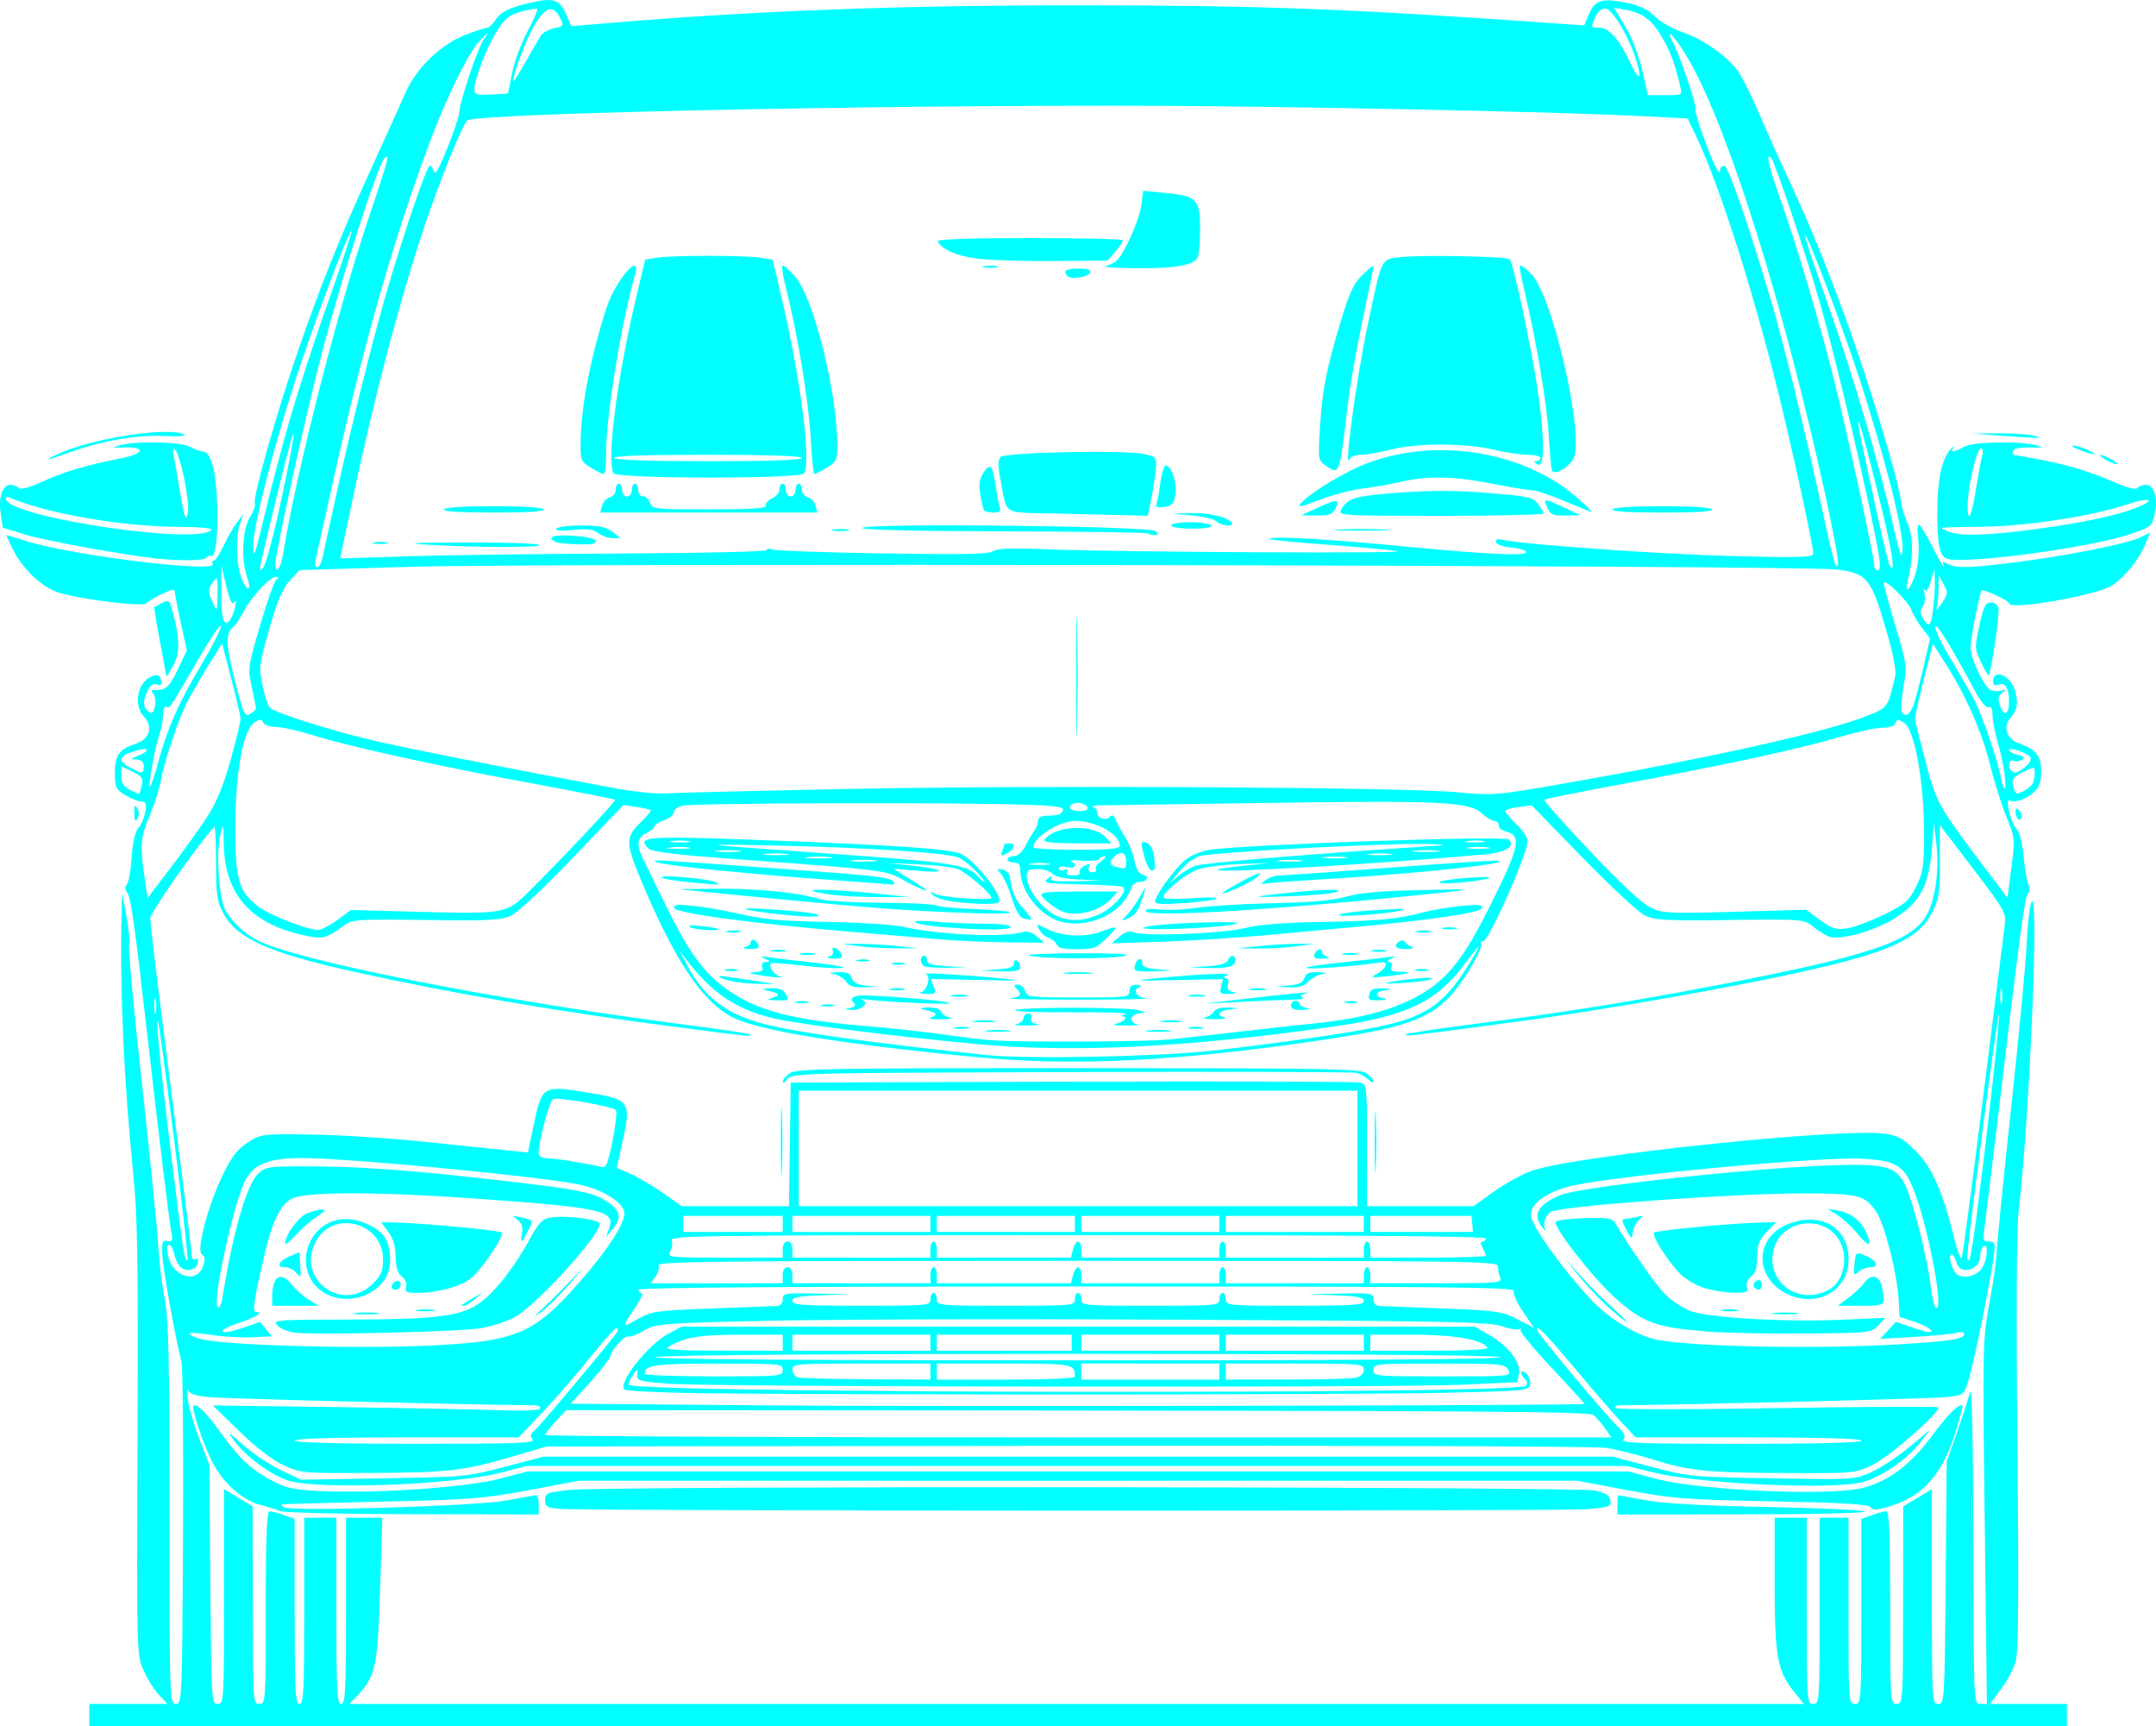 <?xml version="1.0" encoding="UTF-8" standalone="no"?>
<svg
   xmlns:dc="http://purl.org/dc/elements/1.1/"
   xmlns:cc="http://creativecommons.org/ns#"
   xmlns:rdf="http://www.w3.org/1999/02/22-rdf-syntax-ns#"
   xmlns:svg="http://www.w3.org/2000/svg"
   xmlns="http://www.w3.org/2000/svg"
   xmlns:sodipodi="http://sodipodi.sourceforge.net/DTD/sodipodi-0.dtd"
   xmlns:inkscape="http://www.inkscape.org/namespaces/inkscape"
   width="154.514mm"
   height="123.702mm"
   viewBox="0 0 154.514 123.702"
   version="1.1"
   id="svg8"
   inkscape:version="1.0.1 (3bc2e813f5, 2020-09-07)"
   sodipodi:docname="Opel_Crossland_X_2017f.svg">
  <defs
     id="defs2" />
  <sodipodi:namedview
     id="base"
     pagecolor="#ffffff"
     bordercolor="#666666"
     borderopacity="1.0"
     inkscape:pageopacity="0.0"
     inkscape:pageshadow="2"
     inkscape:zoom="1.2465137"
     inkscape:cx="214.64875"
     inkscape:cy="301.95401"
     inkscape:document-units="mm"
     inkscape:current-layer="layer1"
     inkscape:document-rotation="0"
     showgrid="false"
     inkscape:window-width="1920"
     inkscape:window-height="1121"
     inkscape:window-x="-9"
     inkscape:window-y="-9"
     inkscape:window-maximized="1" />
  <g
     inkscape:label="Ebene 1"
     inkscape:groupmode="layer"
     id="layer1"
     transform="translate(144.272,-308.821)">
    <path
       style="fill:#00ffff;stroke-width:0.23"
       d="m -137.876,431.718 v -0.805 h 2.804 2.804 l -0.606,-0.633 c -0.333,-0.348 -0.83,-1.14 -1.105,-1.761 -0.498,-1.125 -0.499,-1.164 -0.437,-16.566 0.052,-12.937 8.3e-4,-16.034 -0.314,-19.119 -0.659,-6.472 -0.96,-13.105 -0.833,-18.407 l 0.038,-1.611 0.308,1.611 c 0.169,0.886 0.259,1.869 0.199,2.186 -0.06,0.316 0.361,4.82 0.936,10.009 0.574,5.188 1.089,10.314 1.144,11.389 0.055,1.076 0.261,2.784 0.457,3.796 0.296,1.533 0.356,4.119 0.356,15.473 4e-5,13.399 0.008,13.633 0.452,13.633 0.443,0 0.454,-0.245 0.518,-11.907 0.036,-6.549 -0.014,-12.217 -0.111,-12.597 -0.436,-1.707 -1.309,-6.551 -1.369,-7.593 -0.058,-1.009 -0.014,-1.142 0.359,-1.078 0.352,0.06 0.402,-0.037 0.295,-0.575 -0.162,-0.81 -0.845,-6.402 -1.752,-14.338 -0.905,-7.919 -1.162,-9.717 -1.441,-10.066 -0.152,-0.191 -0.152,-0.384 -1.6e-4,-0.575 0.126,-0.158 0.28,-1.041 0.343,-1.962 0.072,-1.065 0.246,-1.82 0.477,-2.075 0.2,-0.22 0.422,-0.735 0.494,-1.145 0.107,-0.607 0.056,-0.744 -0.275,-0.745 -0.223,-4.6e-4 -0.742,-0.206 -1.154,-0.457 -0.681,-0.415 -0.748,-0.557 -0.748,-1.593 0,-1.283 0.289,-1.692 1.471,-2.083 1.019,-0.336 1.297,-1.222 0.612,-1.951 -0.794,-0.846 -0.449,-2.524 0.598,-2.906 0.386,-0.141 0.521,-0.081 0.614,0.273 0.092,0.352 0.028,0.425 -0.284,0.326 -0.279,-0.089 -0.485,0.053 -0.671,0.462 -0.352,0.772 -0.339,1.143 0.05,1.466 0.255,0.211 0.349,0.143 0.47,-0.339 0.083,-0.332 0.04,-0.738 -0.097,-0.902 -0.182,-0.219 -0.169,-0.296 0.048,-0.287 0.832,0.034 1.069,-0.171 1.681,-1.45 l 0.664,-1.39 -0.414,-1.889 c -0.228,-1.039 -0.421,-2.018 -0.43,-2.176 -0.009,-0.158 -0.054,-0.288 -0.1,-0.288 -0.299,0 -1.808,0.755 -1.942,0.972 -0.174,0.281 -4.487,-0.235 -6.254,-0.747 -1.159,-0.336 -2.587,-1.653 -3.284,-3.028 -0.309,-0.609 -0.534,-1.106 -0.5,-1.105 0.034,0.002 0.697,0.202 1.475,0.446 3.294,1.033 13.729,2.297 13.306,1.612 -0.075,-0.121 -0.044,-0.22 0.068,-0.22 0.112,0 0.435,-0.492 0.717,-1.093 0.282,-0.601 0.715,-1.352 0.963,-1.668 l 0.451,-0.575 -0.234,0.648 c -0.344,0.953 -0.285,3.042 0.114,3.997 0.421,1.008 0.73,0.857 0.369,-0.18 -0.433,-1.241 -0.322,-3.384 0.22,-4.26 0.262,-0.424 0.419,-0.864 0.348,-0.978 -0.186,-0.301 1.491,-6.262 2.992,-10.637 1.662,-4.841 3.049,-8.308 5.332,-13.323 1.008,-2.215 2.122,-4.678 2.475,-5.474 0.805,-1.814 2.57,-3.497 4.377,-4.173 0.7,-0.262 1.371,-0.476 1.489,-0.476 0.119,0 0.379,-0.248 0.578,-0.552 0.404,-0.616 1.071,-0.932 2.724,-1.29 1.458,-0.316 1.884,-0.156 2.34,0.878 l 0.376,0.852 3.259,-0.272 c 10.058,-0.839 20.347,-1.222 32.94,-1.224 12.978,-0.002 19.547,0.245 34.299,1.293 l 2.087,0.148 0.303,-0.731 c 0.445,-1.074 0.924,-1.242 2.603,-0.915 1.066,0.208 1.616,0.461 2.147,0.989 0.393,0.39 1.277,0.899 1.965,1.132 1.466,0.496 3.138,1.651 3.947,2.726 0.316,0.419 0.992,1.745 1.502,2.948 0.511,1.202 1.462,3.321 2.114,4.71 1.759,3.744 3.464,8.019 5.026,12.595 1.467,4.3 3.03,9.676 3.116,10.72 0.028,0.342 0.237,1.032 0.464,1.534 0.412,0.912 0.412,2.427 -2.301e-4,4.126 -0.267,1.1 0.268,0.5 0.595,-0.667 0.174,-0.622 0.239,-1.572 0.16,-2.34 -0.159,-1.541 -0.002,-1.439 1.128,0.739 0.457,0.88 0.771,1.417 0.697,1.193 -0.112,-0.341 -0.062,-0.37 0.306,-0.173 0.6,0.321 1.554,0.297 4.878,-0.124 3.663,-0.464 8.02,-1.334 8.915,-1.781 l 0.701,-0.35 -0.35,0.842 c -0.446,1.075 -1.44,2.318 -2.347,2.936 -1.046,0.713 -7.417,1.83 -7.417,1.3 0,-0.193 -1.851,-1.056 -1.969,-0.918 -0.149,0.175 -0.792,3.483 -0.792,4.077 0,0.848 0.982,2.882 1.485,3.075 0.196,0.075 0.537,0.083 0.758,0.018 0.367,-0.108 0.369,-0.094 0.026,0.162 -0.3,0.224 -0.33,0.414 -0.15,0.931 0.285,0.818 0.643,0.627 0.638,-0.341 -0.005,-0.942 -0.277,-1.364 -0.763,-1.178 -0.257,0.099 -0.384,0.029 -0.384,-0.209 0,-0.988 1.274,-0.459 1.582,0.657 0.247,0.895 0.156,1.375 -0.379,2 -0.519,0.605 -0.188,1.47 0.679,1.772 1.192,0.415 1.569,0.897 1.569,2.003 0,0.729 -0.136,1.117 -0.513,1.469 -0.556,0.518 -1.405,0.812 -1.743,0.603 -0.351,-0.217 0.085,1.63 0.477,2.023 0.217,0.217 0.419,0.98 0.507,1.916 0.081,0.855 0.236,1.775 0.346,2.045 0.12,0.296 0.109,0.58 -0.028,0.717 -0.225,0.225 -0.548,2.635 -2.15,16.05 -0.453,3.796 -0.886,7.343 -0.962,7.88 -0.123,0.875 -0.088,0.978 0.331,0.978 0.417,0 0.455,0.109 0.349,0.978 -0.192,1.579 -1.398,7.548 -1.784,8.829 -0.353,1.174 -0.359,1.179 -1.487,1.329 -0.839,0.111 -18.118,0.549 -23.475,0.594 -0.328,0.003 -0.472,0.087 -0.345,0.2 0.12,0.107 5.338,0.111 11.596,0.007 6.257,-0.104 11.434,-0.129 11.504,-0.057 0.25,0.258 -3.461,3.513 -4.69,4.114 -1.248,0.611 -1.272,0.613 -6.386,0.591 -5.598,-0.024 -6.821,-0.156 -9.598,-1.033 -1.015,-0.321 -2.445,-0.669 -3.177,-0.774 -0.732,-0.105 -18.104,-0.169 -38.605,-0.143 l -37.274,0.048 -2.071,0.61 c -3.86,1.137 -4.787,1.253 -10.289,1.284 -5.123,0.029 -5.252,0.018 -6.489,-0.548 -0.804,-0.368 -1.954,-1.249 -3.171,-2.43 l -1.909,-1.853 8.628,0.112 c 4.745,0.062 9.995,0.161 11.665,0.222 1.878,0.068 3.09,0.023 3.177,-0.118 0.08,-0.129 -0.139,-0.23 -0.506,-0.234 -5.629,-0.054 -22.326,-0.476 -23.327,-0.589 -0.959,-0.108 -1.365,-0.258 -1.432,-0.526 -0.051,-0.206 -0.054,0.067 -0.005,0.606 0.049,0.539 0.418,1.833 0.821,2.876 l 0.733,1.896 0.071,8.571 c 0.07,8.359 0.083,8.571 0.526,8.571 0.444,0 0.455,-0.184 0.455,-7.699 v -7.699 l 1.028,0.624 1.028,0.624 0.007,7.075 c 0.007,6.919 0.017,7.075 0.467,7.075 0.45,0 0.46,-0.153 0.46,-6.903 0,-5.147 0.069,-6.903 0.271,-6.903 0.149,0 0.615,0.124 1.035,0.276 l 0.764,0.276 v 6.626 c 0,5.737 0.046,6.626 0.345,6.626 0.299,0 0.345,-0.895 0.345,-6.672 v -6.672 h 1.15 1.15 v 6.672 c 0,5.778 0.046,6.672 0.345,6.672 0.299,0 0.345,-0.895 0.345,-6.672 v -6.672 h 1.302 1.302 l -0.158,5.101 c -0.171,5.513 -0.328,6.265 -1.597,7.611 l -0.596,0.633 h 52.114 52.114 l -0.714,-0.889 c -1.189,-1.48 -1.378,-2.548 -1.378,-7.776 v -4.68 h 1.15 1.15 v 6.672 c 0,6.519 0.011,6.672 0.46,6.672 0.45,0 0.46,-0.153 0.46,-6.672 v -6.672 h 1.035 1.035 v 6.672 c 0,6.519 0.011,6.672 0.46,6.672 0.45,0 0.46,-0.153 0.46,-6.626 v -6.626 l 0.764,-0.276 c 0.42,-0.152 0.886,-0.276 1.035,-0.276 0.202,0 0.271,1.756 0.271,6.903 0,6.749 0.01,6.903 0.46,6.903 0.45,0 0.46,-0.156 0.467,-7.075 l 0.007,-7.075 1.028,-0.624 1.028,-0.624 v 7.699 c 0,7.515 0.011,7.699 0.455,7.699 0.444,0 0.457,-0.213 0.53,-8.686 l 0.075,-8.686 0.729,-2.071 c 0.401,-1.139 0.825,-2.433 0.942,-2.876 0.139,-0.526 0.221,3.203 0.236,10.756 0.023,11.525 0.025,11.562 0.499,11.562 h 0.476 l -0.158,-13.057 c -0.153,-12.658 -0.143,-13.135 0.325,-15.588 0.266,-1.392 0.502,-3.049 0.526,-3.681 0.024,-0.633 0.502,-5.395 1.063,-10.584 0.561,-5.188 1.056,-10.417 1.099,-11.619 0.044,-1.202 0.188,-2.496 0.321,-2.876 0.597,-1.708 -0.094,15.107 -0.912,22.203 -0.14,1.214 -0.17,7.499 -0.079,16.566 0.108,10.786 0.076,14.864 -0.121,15.579 -0.147,0.533 -0.626,1.439 -1.065,2.013 L -1.663,430.913 H 1.097 3.856 v 0.805 0.805 H -67.01 -137.876 Z m 31.777,-19.757 c -0.2,-0.241 -0.17,-0.389 0.127,-0.633 0.393,-0.322 5.591,-6.519 5.913,-7.048 0.096,-0.158 0.078,-0.288 -0.041,-0.288 -0.119,0 -0.979,0.958 -1.911,2.128 -0.933,1.171 -2.46,2.931 -3.395,3.911 l -1.699,1.783 h -8.022 c -5.195,0 -8.022,0.081 -8.022,0.23 0,0.149 3.039,0.23 8.656,0.23 7.295,0 8.615,-0.05 8.395,-0.315 z m 95.23,0.085 c 0,-0.149 -2.85,-0.23 -8.09,-0.23 h -8.09 l -1.024,-1.093 c -0.563,-0.601 -2.064,-2.335 -3.336,-3.854 -2.131,-2.545 -2.891,-3.311 -2.671,-2.691 0.125,0.353 4.867,6.022 5.699,6.814 0.541,0.515 0.647,0.743 0.452,0.978 -0.211,0.254 1.224,0.306 8.402,0.306 5.618,0 8.656,-0.081 8.656,-0.23 z m -18.38,-0.883 c -0.256,-0.359 -0.625,-0.786 -0.821,-0.948 -0.286,-0.237 -7.55,-0.301 -36.989,-0.325 l -36.633,-0.029 -0.749,0.805 c -0.412,0.443 -0.752,0.883 -0.756,0.978 -0.003,0.095 17.188,0.173 38.204,0.173 h 38.21 z m -1.473,-1.747 c 0.027,-0.02 -1.03,-1.184 -2.349,-2.585 -1.319,-1.401 -2.325,-2.63 -2.235,-2.73 0.09,-0.1 0.053,-0.119 -0.082,-0.042 -0.135,0.077 -0.705,-0.02 -1.265,-0.215 -0.882,-0.306 -3.981,-0.369 -22.878,-0.464 -12.022,-0.06 -25.43,-0.024 -29.796,0.08 -7.656,0.182 -7.969,0.207 -8.818,0.709 -0.484,0.286 -0.961,0.47 -1.059,0.409 -0.227,-0.14 -1.239,0.924 -1.305,1.373 -0.027,0.186 -0.681,1.038 -1.454,1.893 l -1.404,1.556 13.981,0.122 c 11.6,0.102 58.502,0.016 58.666,-0.107 z m -63.085,-0.763 c -3.033,-0.036 -5.609,-0.16 -5.724,-0.275 -0.468,-0.468 1.709,-3.217 3.164,-3.995 l 0.942,-0.504 h 28.415 28.415 l 1.015,0.575 c 1.381,0.783 2.328,2.003 2.169,2.795 l -0.122,0.609 -3.832,0.179 c -4.884,0.228 -53.919,0.169 -56.981,-0.068 -2.108,-0.164 -2.297,-0.217 -2.26,-0.639 0.04,-0.454 0.036,-0.454 -0.288,-0.014 -0.18,0.246 -0.328,0.57 -0.328,0.72 0,0.628 63.67,0.714 64.297,0.087 0.138,-0.138 0.117,-0.32 -0.057,-0.495 -0.405,-0.405 -0.337,-0.751 0.08,-0.405 0.196,0.163 0.325,0.512 0.288,0.776 -0.067,0.469 -0.21,0.484 -6.281,0.623 -6.102,0.14 -42.084,0.16 -52.912,0.03 z m 16.214,-1.553 v -0.575 h -4.947 c -4.731,0 -4.947,0.019 -4.947,0.443 0,0.244 0.181,0.491 0.403,0.549 0.221,0.058 2.448,0.117 4.947,0.132 l 4.544,0.027 z m 10.354,0.364 c 0,-0.919 -0.108,-0.939 -5.086,-0.939 h -4.807 v 0.575 0.575 h 4.947 c 2.851,0 4.947,-0.089 4.947,-0.211 z m 10.354,-0.364 v -0.575 h -4.947 -4.947 v 0.575 0.575 h 4.947 4.947 z m 9.836,0.43 c 0.305,-0.082 0.518,-0.317 0.518,-0.572 0,-0.411 -0.256,-0.433 -4.947,-0.433 h -4.947 v 0.575 0.575 l 4.429,-0.003 c 2.436,-0.002 4.662,-0.066 4.947,-0.142 z m -41.128,-0.545 c 0,-0.445 -0.153,-0.46 -4.671,-0.46 -4.531,0 -5.223,0.098 -5.223,0.736 0,0.101 2.226,0.184 4.947,0.184 4.793,0 4.947,-0.014 4.947,-0.46 z m 51.999,0 c -0.234,-0.437 -0.482,-0.46 -4.955,-0.46 -4.555,0 -4.709,0.015 -4.709,0.46 0,0.446 0.153,0.46 4.955,0.46 4.884,0 4.951,-0.007 4.709,-0.46 z m -0.575,-0.92 c -0.197,-0.318 -60.316,-0.318 -60.512,0 -0.095,0.153 10.049,0.23 30.256,0.23 20.207,0 30.351,-0.077 30.256,-0.23 z m -51.424,-1.035 v -0.575 l -3.049,0.003 c -2.932,0.003 -3.993,0.181 -5.119,0.857 -0.369,0.221 0.394,0.277 3.854,0.283 l 4.314,0.007 z m 10.584,0 v -0.575 h -4.947 -4.947 v 0.575 0.575 h 4.947 4.947 z m 10.124,0 v -0.575 h -4.832 -4.832 v 0.575 0.575 h 4.832 4.832 z m 10.584,0 v -0.575 h -4.947 -4.947 v 0.575 0.575 h 4.947 4.947 z m 10.354,0 v -0.575 h -4.947 -4.947 v 0.575 0.575 h 4.947 4.947 z m 8.872,0.367 c -0.363,-0.588 -2.374,-0.942 -5.346,-0.942 h -3.065 v 0.575 0.575 h 4.27 c 2.494,0 4.217,-0.087 4.141,-0.209 z m -74.169,-0.253 c 4.701,-0.339 6.054,-0.997 9.031,-4.392 2.17,-2.474 3.428,-4.455 3.258,-5.131 -0.189,-0.753 -1.704,-1.633 -3.363,-1.953 -3.121,-0.602 -16.434,-1.866 -19.672,-1.867 -2.381,-9.2e-4 -3.424,0.384 -4.068,1.502 -0.822,1.426 -2.444,8.748 -2.03,9.168 0.113,0.115 0.262,-0.183 0.344,-0.69 0.764,-4.716 1.734,-8.081 2.55,-8.844 0.592,-0.553 0.66,-0.561 4.549,-0.532 2.516,0.019 6.031,0.256 9.69,0.652 8.372,0.906 9.657,1.125 10.722,1.83 1.018,0.674 1.134,1.196 0.446,2.006 l -0.461,0.543 0.225,-0.631 c 0.445,-1.249 -0.559,-1.465 -9.886,-2.122 -6.951,-0.49 -12.033,-0.474 -12.904,0.041 -0.848,0.501 -1.412,1.72 -2,4.324 -0.733,3.242 -0.802,3.796 -0.476,3.796 0.544,0 -0.14,0.4 -1.36,0.796 -0.665,0.216 -1.155,0.481 -1.088,0.589 0.067,0.108 0.7,-0.002 1.406,-0.245 l 1.285,-0.442 0.417,0.514 0.417,0.514 -1.4,0.07 c -0.77,0.038 -2.077,-0.036 -2.904,-0.165 -1.652,-0.257 -2.066,-0.171 -1.043,0.218 1.505,0.572 12.782,0.85 18.317,0.45 z m -11.354,-0.838 c -0.461,-0.058 -1.005,-0.29 -1.209,-0.515 -0.354,-0.392 -0.131,-0.41 5.095,-0.419 6.249,-0.011 8.048,-0.233 9.366,-1.16 1.092,-0.768 2.568,-2.641 3.612,-4.584 0.609,-1.133 0.9,-1.447 1.44,-1.555 1.004,-0.201 3.588,0.112 3.588,0.435 0,0.838 -4.413,5.708 -6.028,6.652 -0.544,0.318 -1.663,0.692 -2.485,0.83 -1.545,0.259 -11.893,0.504 -13.378,0.317 z m 17.909,-1.835 c 0.531,-0.491 1.449,-1.41 2.041,-2.043 0.896,-0.958 0.868,-0.904 -0.172,0.325 -0.686,0.811 -1.605,1.731 -2.041,2.043 -0.681,0.487 -0.657,0.441 0.172,-0.325 z m -13.567,0.437 c 0.408,-0.051 1.133,-0.052 1.611,-0.002 0.477,0.05 0.143,0.091 -0.743,0.092 -0.886,9.2e-4 -1.276,-0.04 -0.868,-0.091 z m 4.495,-0.229 c 0.35,-0.053 0.867,-0.051 1.15,0.003 0.283,0.055 -0.003,0.098 -0.636,0.096 -0.633,-0.002 -0.864,-0.046 -0.515,-0.099 z m -10.415,-0.967 c 0,-1.49 0.625,-1.836 1.442,-0.798 0.26,0.331 0.793,0.796 1.184,1.035 l 0.711,0.433 -1.668,9.2e-4 -1.668,8e-4 z m 13.594,0.602 c 0.053,-0.038 0.406,-0.252 0.786,-0.474 l 0.69,-0.404 -0.543,0.474 c -0.299,0.261 -0.653,0.474 -0.786,0.474 -0.134,0 -0.2,-0.031 -0.147,-0.07 z m -9.869,-0.857 c -2.407,-1.467 -1.278,-5.286 1.563,-5.286 0.908,0 2.07,0.492 2.62,1.109 0.639,0.717 0.731,2.297 0.185,3.166 -0.877,1.395 -2.95,1.875 -4.368,1.011 z m 3.501,-0.672 c 0.581,-0.581 0.712,-0.899 0.712,-1.728 0,-2.568 -3.417,-3.583 -4.743,-1.41 -1.649,2.704 1.789,5.379 4.031,3.137 z m 2.364,0.244 c 0.067,-0.256 -0.059,-0.562 -0.309,-0.748 -0.302,-0.225 -0.427,-0.627 -0.437,-1.408 -0.01,-0.751 -0.174,-1.309 -0.525,-1.783 l -0.51,-0.69 0.985,0.017 c 1.849,0.032 7.507,0.561 7.663,0.717 0.212,0.212 -1.385,2.579 -2.204,3.268 -0.704,0.592 -2.418,1.06 -3.888,1.06 -0.756,0 -0.871,-0.064 -0.774,-0.433 z m -1.024,-0.07 c 0.142,-0.427 0.638,-0.497 0.638,-0.091 0,0.2 -0.164,0.364 -0.364,0.364 -0.2,0 -0.323,-0.123 -0.273,-0.273 z m -6.907,-1.001 c -0.163,-0.185 -0.508,-0.336 -0.767,-0.336 -0.654,0 -0.438,-0.449 0.381,-0.792 l 0.683,-0.286 0.052,0.884 c 0.059,0.994 0.059,0.993 -0.349,0.53 z m -0.732,-2.014 c -0.021,-0.628 0.977,-1.981 1.63,-2.209 1.16,-0.404 1.549,-0.302 0.736,0.194 -0.404,0.246 -1.1,0.841 -1.547,1.322 -0.447,0.481 -0.816,0.793 -0.819,0.693 z m 16.971,-0.775 c 0.082,-0.427 -0.015,-0.713 -0.32,-0.948 -0.404,-0.312 -0.386,-0.325 0.253,-0.175 0.904,0.211 0.898,0.198 0.472,1.023 -0.451,0.872 -0.558,0.899 -0.406,0.1 z m 98.679,7.977 c 3.742,-0.23 4.679,-0.38 4.679,-0.745 0,-0.131 -0.225,-0.167 -0.518,-0.083 -0.285,0.082 -1.641,0.213 -3.013,0.293 l -2.495,0.144 0.565,-0.61 0.565,-0.61 1.315,0.452 c 0.833,0.286 1.282,0.355 1.226,0.186 -0.049,-0.146 -0.582,-0.431 -1.184,-0.632 l -1.096,-0.366 -0.068,-1.259 c -0.099,-1.829 -1.002,-5.378 -1.591,-6.252 -0.82,-1.216 -1.268,-1.328 -5.325,-1.33 -4.79,-0.002 -16.838,0.867 -17.954,1.295 -0.392,0.15 -0.651,0.891 -0.451,1.286 0.081,0.159 -0.016,0.089 -0.215,-0.157 -0.723,-0.892 -0.307,-1.631 1.296,-2.301 1.383,-0.578 13.142,-1.886 19.05,-2.12 4.358,-0.172 5.058,0.022 5.756,1.602 0.549,1.24 1.535,5.253 1.743,7.091 0.085,0.749 0.244,1.417 0.354,1.485 0.667,0.412 -0.613,-6.194 -1.684,-8.693 -0.652,-1.521 -1.286,-1.866 -3.638,-1.979 -3.033,-0.146 -17.468,1.202 -20.695,1.934 -1.825,0.414 -3.003,1.244 -3.003,2.117 0,0.683 2.177,3.741 4.276,6.009 1.256,1.357 3.262,2.597 4.69,2.899 2.458,0.521 11.61,0.701 17.417,0.344 z m -13.736,-0.915 c -3.744,-0.307 -4.622,-0.631 -6.649,-2.454 -1.573,-1.414 -4.473,-5.153 -4.205,-5.421 0.111,-0.111 1.062,-0.225 2.112,-0.252 1.661,-0.043 1.943,0.007 2.166,0.386 1.086,1.842 2.977,4.524 3.62,5.132 0.428,0.405 1.182,0.905 1.677,1.111 1.201,0.501 6.7,0.833 10.836,0.654 l 3.221,-0.139 -0.52,0.541 c -0.511,0.531 -0.609,0.542 -5.292,0.581 -2.624,0.022 -5.759,-0.041 -6.965,-0.14 z m -7.086,-1.742 c -0.638,-0.574 -1.593,-1.584 -2.121,-2.243 l -0.96,-1.2 1.154,1.265 c 0.635,0.696 1.653,1.706 2.263,2.243 0.61,0.538 1.045,0.978 0.967,0.978 -0.078,0 -0.664,-0.47 -1.302,-1.044 z m 11.862,0.417 c 0.408,-0.051 1.133,-0.052 1.611,-0.002 0.477,0.05 0.143,0.091 -0.743,0.092 -0.886,9.2e-4 -1.276,-0.04 -0.868,-0.091 z m -3.676,-0.226 c 0.285,-0.055 0.751,-0.055 1.035,0 0.285,0.055 0.052,0.1 -0.518,0.1 -0.569,0 -0.802,-0.045 -0.518,-0.1 z m 9.013,-0.86 c 0.419,-0.309 0.911,-0.775 1.093,-1.035 0.507,-0.723 1.142,-0.604 1.312,0.245 0.271,1.354 0.274,1.352 -1.511,1.352 h -1.655 z m -4.25,-0.222 c -2.409,-1.049 -2.56,-3.937 -0.261,-4.981 2.375,-1.078 4.529,0.077 4.529,2.429 0,2.195 -2.144,3.478 -4.268,2.552 z m 3.017,-0.47 c 0.814,-0.533 1.171,-1.963 0.763,-3.052 -0.881,-2.352 -4.458,-2.027 -4.922,0.447 -0.442,2.357 2.105,3.952 4.16,2.605 z m -9.074,-0.011 c -0.553,-0.173 -1.308,-0.603 -1.678,-0.957 -0.877,-0.84 -2.137,-2.812 -1.93,-3.019 0.163,-0.163 5.797,-0.692 7.706,-0.724 l 1.021,-0.017 -0.67,0.699 c -0.543,0.567 -0.671,0.904 -0.676,1.783 -0.004,0.779 -0.125,1.172 -0.428,1.398 -0.25,0.186 -0.376,0.491 -0.309,0.748 0.099,0.38 -0.019,0.431 -0.958,0.418 -0.589,-0.008 -1.524,-0.157 -2.078,-0.329 z m 3.582,-0.033 c -0.184,-0.184 0.024,-0.543 0.314,-0.543 0.119,0 0.217,0.155 0.217,0.345 0,0.356 -0.271,0.457 -0.531,0.198 z m 7.162,-1.677 c 0.083,-0.866 0.095,-0.876 0.747,-0.63 0.829,0.313 1.079,0.844 0.398,0.844 -0.271,0 -0.658,0.15 -0.861,0.333 -0.332,0.301 -0.36,0.248 -0.284,-0.547 z m 0.159,-2.255 c -0.378,-0.454 -0.999,-1.026 -1.381,-1.271 l -0.693,-0.446 0.794,0.141 c 0.939,0.166 1.737,0.853 2.057,1.772 0.305,0.874 0.063,0.812 -0.778,-0.196 z m -16.524,-0.234 c -0.296,-0.55 -0.325,-0.749 -0.108,-0.751 0.161,-0.002 0.552,-0.066 0.869,-0.144 0.515,-0.126 0.535,-0.107 0.189,0.176 -0.213,0.174 -0.423,0.575 -0.467,0.892 -0.079,0.569 -0.085,0.567 -0.482,-0.173 z m -65.504,5.661 c 2.341,-0.087 4.438,-0.167 4.659,-0.178 0.243,-0.011 0.403,-0.201 0.403,-0.479 0,-0.433 0.138,-0.457 2.358,-0.413 l 2.358,0.047 -2.013,0.077 c -1.577,0.06 -2.013,0.149 -2.013,0.413 0,0.284 0.762,0.336 4.947,0.336 4.793,0 4.947,-0.014 4.947,-0.46 0,-0.253 0.104,-0.46 0.23,-0.46 0.127,0 0.23,0.207 0.23,0.46 0,0.446 0.153,0.46 4.947,0.46 4.793,0 4.947,-0.014 4.947,-0.46 0,-0.253 0.104,-0.46 0.23,-0.46 0.127,0 0.23,0.207 0.23,0.46 0,0.446 0.153,0.46 4.947,0.46 4.793,0 4.947,-0.014 4.947,-0.46 0,-0.253 0.104,-0.46 0.23,-0.46 0.127,0 0.23,0.207 0.23,0.46 0,0.446 0.153,0.46 4.947,0.46 4.185,0 4.947,-0.052 4.947,-0.336 0,-0.263 -0.436,-0.353 -2.013,-0.413 l -2.013,-0.077 2.358,-0.047 c 2.221,-0.045 2.358,-0.021 2.358,0.413 0,0.278 0.159,0.467 0.403,0.478 0.221,0.01 2.276,0.09 4.567,0.179 3.899,0.151 4.239,0.201 5.347,0.776 l 1.183,0.614 -0.785,-1.166 c -0.432,-0.641 -0.731,-1.309 -0.664,-1.484 0.103,-0.269 -4.692,-0.317 -31.309,-0.317 -20.801,0 -31.431,0.078 -31.431,0.23 0,0.127 0.109,0.23 0.241,0.23 0.133,0 -0.057,0.44 -0.421,0.978 -1.044,1.542 -1.042,1.561 0.117,0.912 1.041,-0.583 1.319,-0.623 5.355,-0.774 z m 5.062,-2.382 c 0,-0.358 0.13,-0.575 0.345,-0.575 0.215,0 0.345,0.217 0.345,0.575 v 0.575 h 4.947 4.947 v -0.575 c 0,-0.316 0.104,-0.575 0.23,-0.575 0.127,0 0.23,0.259 0.23,0.575 v 0.575 h 4.807 4.807 l 0.144,-0.575 c 0.079,-0.316 0.246,-0.575 0.37,-0.575 0.124,0 0.226,0.259 0.226,0.575 v 0.575 h 4.947 4.947 v -0.575 c 0,-0.316 0.104,-0.575 0.23,-0.575 0.127,0 0.23,0.259 0.23,0.575 v 0.575 h 4.947 4.947 v -0.575 c 0,-0.316 0.104,-0.575 0.23,-0.575 0.127,0 0.23,0.259 0.23,0.575 v 0.575 h 4.741 c 4.427,0 4.73,-0.027 4.571,-0.403 -0.094,-0.221 -0.163,-0.584 -0.154,-0.805 0.016,-0.382 -1.566,-0.403 -30.135,-0.403 -25.596,0 -30.133,0.048 -30.029,0.319 0.067,0.175 -0.031,0.538 -0.219,0.805 l -0.341,0.487 h 4.73 4.73 z m -41.543,-0.646 c 0.169,-0.483 0.149,-0.694 -0.077,-0.834 -0.427,-0.264 0.397,-3.438 1.475,-5.678 0.63,-1.31 1.044,-1.854 1.776,-2.337 0.946,-0.623 0.991,-0.629 4.534,-0.59 1.968,0.021 5.701,0.262 8.295,0.535 2.594,0.273 5.293,0.552 5.998,0.622 l 1.281,0.126 0.414,-1.973 c 0.582,-2.775 0.659,-2.825 3.607,-2.358 3.311,0.524 3.399,0.637 2.764,3.532 l -0.417,1.903 1.006,0.445 c 0.553,0.245 1.603,0.864 2.332,1.375 l 1.326,0.93 h 3.839 3.839 l 0.062,-4.429 0.062,-4.429 20.132,-0.063 c 11.073,-0.035 20.365,-0.007 20.65,0.062 0.514,0.124 0.518,0.154 0.518,4.492 v 4.367 h 3.813 3.813 l 1.472,-1.05 c 0.809,-0.578 2.024,-1.244 2.699,-1.482 3.116,-1.095 22.343,-3.11 25.361,-2.658 0.889,0.133 1.299,0.368 2.174,1.242 1.166,1.166 1.951,2.95 2.749,6.248 0.23,0.949 0.477,1.57 0.549,1.381 0.072,-0.19 0.766,-5.418 1.541,-11.619 0.775,-6.201 1.464,-11.689 1.531,-12.196 0.116,-0.883 0.02,-1.054 -2.264,-4.048 l -2.385,-3.127 0.009,2.553 c 0.008,2.239 -0.059,2.69 -0.542,3.672 -0.949,1.928 -3.03,2.884 -9.331,4.285 -5.213,1.16 -14.09,2.718 -20.165,3.539 -7.685,1.039 -8.395,1.121 -8.227,0.954 0.078,-0.078 2.147,-0.398 4.598,-0.711 6.414,-0.82 11.311,-1.597 17.345,-2.75 11.274,-2.156 14.395,-3.206 15.42,-5.187 0.583,-1.128 0.851,-3.141 0.653,-4.913 l -0.182,-1.627 -0.149,1.872 c -0.209,2.629 -0.818,3.8 -2.56,4.926 -1.54,0.995 -4.076,1.701 -4.874,1.356 -0.269,-0.116 -0.777,-0.442 -1.129,-0.724 -0.625,-0.501 -0.756,-0.51 -5.908,-0.443 -4.57,0.059 -5.377,0.017 -6.09,-0.321 -0.452,-0.214 -2.464,-2.079 -4.471,-4.143 l -3.649,-3.753 -0.953,0.128 c -0.524,0.07 -0.953,0.197 -0.953,0.282 0,0.085 0.362,0.506 0.805,0.935 0.443,0.429 0.805,0.965 0.805,1.19 0,0.971 -2.874,7.423 -3.213,7.213 -0.128,-0.079 -0.18,-0.007 -0.116,0.161 0.147,0.382 -1.288,2.801 -2.266,3.818 -1.593,1.658 -3.382,2.252 -9.458,3.14 -10.258,1.498 -17.524,1.844 -24.522,1.168 -9.687,-0.936 -15.571,-1.902 -17.434,-2.862 -2.161,-1.113 -4.209,-4.215 -6.604,-10.002 -1.029,-2.486 -1.026,-2.905 0.031,-3.931 0.463,-0.45 0.8,-0.855 0.748,-0.899 -0.052,-0.045 -0.514,-0.146 -1.028,-0.224 l -0.933,-0.143 -3.597,3.759 c -2.034,2.126 -3.96,3.932 -4.433,4.156 -0.731,0.347 -1.5,0.388 -6.102,0.328 -5.008,-0.065 -5.298,-0.045 -5.908,0.404 -1.308,0.964 -1.51,1.006 -3.075,0.641 -3.682,-0.859 -5.474,-2.972 -5.528,-6.519 -0.023,-1.478 -0.028,-1.492 -0.249,-0.592 -0.304,1.24 -0.098,4.47 0.338,5.306 0.431,0.826 1.425,1.771 2.35,2.235 2.96,1.483 17.422,4.326 30.697,6.034 2.457,0.316 4.519,0.627 4.583,0.69 0.178,0.178 0.012,0.161 -5.614,-0.573 -8.17,-1.065 -15.859,-2.389 -22.785,-3.922 -6.094,-1.349 -8.378,-2.371 -9.344,-4.179 -0.465,-0.87 -0.528,-1.315 -0.528,-3.682 0,-1.481 -0.062,-2.62 -0.139,-2.531 -1.45,1.683 -4.578,6.17 -4.578,6.568 0,0.505 0.447,4.12 2.18,17.637 0.446,3.48 0.811,6.463 0.811,6.629 6e-5,0.166 0.114,0.231 0.252,0.145 0.156,-0.097 0.221,0.006 0.17,0.271 -0.099,0.512 -0.779,0.69 -1.224,0.321 -0.176,-0.146 -0.386,-0.568 -0.467,-0.939 -0.082,-0.371 -0.252,-0.674 -0.378,-0.674 -0.137,0 -0.169,0.301 -0.078,0.748 0.315,1.55 2.061,2.099 2.518,0.792 z m 41.407,-8.902 c 0,-2.215 0.035,-3.121 0.077,-2.013 0.042,1.107 0.042,2.919 0,4.026 -0.042,1.107 -0.077,0.201 -0.077,-2.013 z m 42.564,0 c 0,-1.961 0.035,-2.764 0.078,-1.783 0.043,0.981 0.043,2.586 0,3.566 -0.043,0.981 -0.078,0.178 -0.078,-1.783 z m -42.428,-4.315 c 0,-0.144 0.23,-0.422 0.511,-0.619 0.453,-0.318 2.796,-0.358 20.656,-0.358 17.86,0 20.203,0.041 20.656,0.358 0.281,0.197 0.511,0.463 0.511,0.592 0,0.128 -0.163,0.071 -0.361,-0.128 -0.199,-0.199 -0.587,-0.416 -0.863,-0.484 -0.276,-0.067 -9.492,-0.093 -20.48,-0.058 -19.472,0.063 -19.987,0.076 -20.305,0.511 -0.18,0.246 -0.327,0.329 -0.327,0.186 z m 85.822,13.518 c 0.465,-0.465 0.669,-1.997 0.23,-1.726 -0.127,0.078 -0.23,0.391 -0.23,0.696 0,1.018 -1.466,1.408 -1.705,0.455 -0.079,-0.316 -0.236,-0.575 -0.349,-0.575 -0.239,0 -0.051,0.907 0.274,1.323 0.34,0.434 1.262,0.345 1.779,-0.173 z m -129.423,-9.233 c -0.581,-4.603 -1.103,-8.472 -1.161,-8.599 -0.201,-0.441 0.162,3.264 0.945,9.664 0.815,6.656 0.964,7.612 1.158,7.418 0.063,-0.063 -0.361,-3.88 -0.942,-8.483 z m 129.214,4.936 c 0.809,-6.294 1.621,-13.663 1.547,-14.039 -0.068,-0.349 -2.29,16.689 -2.268,17.397 0.005,0.179 0.071,0.265 0.146,0.189 0.075,-0.075 0.334,-1.671 0.575,-3.547 z m -85.613,2.802 c 0,-0.358 0.13,-0.575 0.345,-0.575 0.215,0 0.345,0.217 0.345,0.575 v 0.575 h 4.947 4.947 v -0.575 c 0,-0.316 0.104,-0.575 0.23,-0.575 0.127,0 0.23,0.259 0.23,0.575 v 0.575 h 4.807 4.807 l 0.144,-0.575 c 0.079,-0.316 0.246,-0.575 0.37,-0.575 0.124,0 0.226,0.259 0.226,0.575 v 0.575 h 4.947 4.947 v -0.575 c 0,-0.316 0.104,-0.575 0.23,-0.575 0.127,0 0.23,0.259 0.23,0.575 v 0.575 h 4.947 4.947 v -0.575 c 0,-0.316 0.104,-0.575 0.23,-0.575 0.127,0 0.23,0.259 0.23,0.575 v 0.575 h 4.142 c 2.278,0 4.142,-0.059 4.142,-0.13 0,-0.072 -0.107,-0.33 -0.238,-0.575 -0.164,-0.307 -0.164,-0.445 0,-0.445 0.131,0 0.238,-0.104 0.238,-0.23 0,-0.152 -9.902,-0.23 -29.245,-0.23 -26.5,0 -29.232,0.034 -29.107,0.362 0.076,0.199 0.032,0.561 -0.099,0.805 -0.23,0.43 -0.114,0.444 3.912,0.444 h 4.15 z m 0,-1.841 v -0.575 h -3.566 -3.566 v 0.575 0.575 h 3.566 3.566 z m 10.584,0 v -0.575 h -4.947 -4.947 v 0.575 0.575 h 4.947 4.947 z m 10.354,0 v -0.575 h -4.947 -4.947 v 0.575 0.575 h 4.947 4.947 z m 10.354,0 v -0.575 h -4.947 -4.947 v 0.575 0.575 h 4.947 4.947 z m 10.354,0 v -0.575 h -4.947 -4.947 v 0.575 0.575 h 4.947 4.947 z m 7.77,0 -0.048,-0.575 h -3.631 -3.631 v 0.575 0.575 h 3.679 3.679 z m -8.23,-5.407 v -4.142 h -20.017 -20.017 v 4.142 4.142 h 20.017 20.017 z m -53.746,0.978 c 0.354,-1.141 0.744,-3.501 0.613,-3.712 -0.163,-0.264 -4.089,-0.959 -4.509,-0.798 -0.252,0.097 -1.039,3.007 -1.033,3.82 0.002,0.295 0.203,0.409 0.751,0.427 0.59,0.02 2.308,0.298 3.896,0.632 0.086,0.018 0.213,-0.148 0.282,-0.37 z m 43.277,-7.976 c 4.771,-0.53 9.857,-1.265 12.15,-1.756 3.382,-0.725 4.745,-1.743 6.606,-4.936 0.668,-1.147 0.525,-1.027 -0.649,0.54 -1.986,2.652 -4.097,3.657 -9.242,4.402 -10.327,1.496 -18.673,1.915 -25.545,1.283 -5.791,-0.533 -12.914,-1.434 -14.704,-1.86 -2.66,-0.633 -4.363,-1.77 -6.193,-4.136 l -0.534,-0.69 0.533,1.001 c 1.246,2.343 2.846,3.556 5.615,4.257 2.387,0.604 7.684,1.338 15.974,2.212 2.774,0.293 12.178,0.106 15.991,-0.318 z m -2.991,-0.81 c 1.012,-0.103 3.238,-0.35 4.947,-0.549 1.708,-0.199 4.175,-0.471 5.482,-0.604 3.34,-0.34 5.797,-1.02 7.627,-2.112 1.915,-1.142 3.031,-2.566 4.847,-6.184 2.168,-4.319 2.358,-5.151 1.241,-5.431 -0.308,-0.077 -0.56,-0.285 -0.56,-0.461 0,-0.176 -0.14,-0.32 -0.312,-0.32 -0.171,0 -0.58,-0.249 -0.909,-0.554 -0.885,-0.82 -2.971,-0.917 -15.691,-0.729 -6.074,0.09 -11.355,0.166 -11.734,0.169 -0.38,0.003 -0.561,0.056 -0.403,0.118 0.158,0.062 0.288,0.249 0.288,0.415 0,0.411 0.577,0.602 0.885,0.294 0.181,-0.181 0.296,-0.128 0.415,0.191 0.09,0.243 0.397,0.804 0.682,1.246 0.285,0.443 0.591,1.207 0.68,1.698 0.107,0.589 0.307,0.93 0.588,1.004 0.524,0.137 0.335,0.519 -0.257,0.519 -0.237,0 -0.494,0.199 -0.571,0.441 -0.601,1.892 -3.323,3.067 -5.341,2.305 -1.373,-0.519 -2.603,-2.193 -2.603,-3.544 0,-0.429 -0.121,-0.583 -0.46,-0.583 -0.253,0 -0.46,-0.104 -0.46,-0.23 0,-0.127 0.204,-0.23 0.454,-0.23 0.281,0 0.599,-0.285 0.834,-0.748 0.209,-0.411 0.495,-0.891 0.635,-1.067 0.14,-0.175 0.257,-0.486 0.259,-0.69 0.002,-0.237 0.212,-0.378 0.579,-0.39 0.938,-0.03 1.095,-0.082 1.218,-0.402 0.093,-0.241 -0.539,-0.325 -3.024,-0.403 -5.363,-0.167 -23.585,-0.107 -24.251,0.079 -0.348,0.097 -0.633,0.32 -0.633,0.495 0,0.175 -0.311,0.427 -0.69,0.559 -0.38,0.132 -0.69,0.333 -0.69,0.446 0,0.113 -0.259,0.323 -0.575,0.467 -0.652,0.297 -0.728,0.847 -0.251,1.806 0.178,0.358 0.8,1.635 1.382,2.837 1.94,4.006 3.041,5.511 4.943,6.757 2.147,1.406 4.593,2.01 9.917,2.447 1.582,0.13 3.963,0.39 5.292,0.579 1.329,0.189 2.882,0.376 3.451,0.417 2.217,0.158 11.024,0.116 12.77,-0.062 z m -13.057,-0.641 c 0.411,-0.051 1.084,-0.051 1.496,0 0.411,0.051 0.075,0.093 -0.748,0.093 -0.823,0 -1.159,-0.042 -0.748,-0.093 z m 11.504,0 c 0.411,-0.051 1.084,-0.051 1.496,0 0.411,0.051 0.075,0.093 -0.748,0.093 -0.823,0 -1.159,-0.042 -0.748,-0.093 z m -13.802,-0.226 c 0.286,-0.055 0.7,-0.053 0.92,0.005 0.22,0.058 -0.014,0.103 -0.52,0.1 -0.506,-0.003 -0.686,-0.05 -0.4,-0.105 z m 16.796,0 c 0.286,-0.055 0.7,-0.053 0.92,0.005 0.22,0.058 -0.014,0.103 -0.52,0.1 -0.506,-0.003 -0.686,-0.05 -0.4,-0.105 z m -12.427,-0.23 c 0.285,-0.055 0.518,-0.248 0.518,-0.429 0,-0.181 0.152,-0.329 0.338,-0.329 0.197,0 0.286,0.136 0.212,0.327 -0.081,0.212 0.063,0.363 0.41,0.429 0.294,0.056 -0.034,0.102 -0.73,0.102 -0.696,0 -1.033,-0.045 -0.748,-0.1 z m 7.075,-0.002 c 0.615,-0.148 0.996,-0.519 0.564,-0.549 -0.183,-0.013 -0.094,-0.09 0.198,-0.173 0.293,-0.082 -1.468,-0.138 -3.911,-0.125 -2.444,0.014 -4.236,-0.057 -3.983,-0.156 0.601,-0.237 8.111,-0.223 8.858,0.016 0.522,0.167 0.529,0.186 0.082,0.207 -0.691,0.032 -0.884,0.658 -0.242,0.783 0.278,0.054 -0.064,0.1 -0.76,0.103 -0.696,0.003 -1.058,-0.045 -0.805,-0.106 z m -10.062,-0.233 c 0.414,-0.051 1.035,-0.05 1.381,0.002 0.346,0.052 0.007,0.094 -0.752,0.093 -0.759,-0.001 -1.042,-0.044 -0.629,-0.096 z m 13.456,0.002 c 0.348,-0.053 0.917,-0.053 1.265,0 0.348,0.053 0.063,0.096 -0.633,0.096 -0.696,0 -0.981,-0.043 -0.633,-0.096 z m -16.509,-0.287 c 0.487,-0.2 0.34,-0.316 -0.69,-0.544 -0.253,-0.056 -0.083,-0.114 0.378,-0.129 0.532,-0.017 0.884,0.093 0.964,0.301 0.069,0.18 0.365,0.373 0.657,0.429 0.292,0.056 0.014,0.108 -0.619,0.117 -0.81,0.011 -1.014,-0.041 -0.69,-0.174 z m 19.557,0.054 c 0.253,-0.063 0.543,-0.258 0.644,-0.433 0.112,-0.194 0.518,-0.305 1.035,-0.283 0.849,0.037 0.85,0.037 0.104,0.13 -0.808,0.1 -0.996,0.425 -0.345,0.595 0.221,0.058 -0.115,0.105 -0.748,0.105 -0.633,0 -0.943,-0.051 -0.69,-0.114 z m -25.468,-0.687 c 0.414,-0.079 0.475,-0.17 0.275,-0.409 -0.197,-0.237 -0.147,-0.343 0.219,-0.459 0.503,-0.16 6.682,0.327 6.682,0.526 0,0.118 -4.585,-0.086 -5.867,-0.26 -0.38,-0.052 -0.567,-0.049 -0.415,0.006 0.557,0.202 0.019,0.761 -0.702,0.73 -0.564,-0.024 -0.606,-0.054 -0.192,-0.133 z m 31.642,-0.181 c 0,-0.19 0.138,-0.345 0.307,-0.345 0.169,0 0.307,0.096 0.307,0.214 0,0.118 0.233,0.259 0.518,0.314 0.337,0.065 0.23,0.111 -0.307,0.131 -0.593,0.023 -0.824,-0.065 -0.824,-0.314 z m -33.612,-0.044 c 0.221,-0.058 0.584,-0.058 0.805,0 0.221,0.058 0.04,0.105 -0.403,0.105 -0.443,0 -0.624,-0.047 -0.403,-0.105 z m -1.841,-0.23 c 0.221,-0.058 0.584,-0.058 0.805,0 0.221,0.058 0.04,0.105 -0.403,0.105 -0.443,0 -0.624,-0.047 -0.403,-0.105 z m 31.924,-0.179 c 3.019,-0.361 5.444,-0.581 4.622,-0.42 -0.355,0.07 -0.456,0.17 -0.281,0.278 0.152,0.094 -0.062,0.171 -0.48,0.173 -0.415,0.002 -2.048,0.067 -3.63,0.144 l -2.876,0.141 z m 7.42,0.179 c 0.221,-0.058 0.584,-0.058 0.805,0 0.221,0.058 0.04,0.105 -0.403,0.105 -0.443,0 -0.624,-0.047 -0.403,-0.105 z m -41.013,-0.293 c 0.593,-0.181 0.449,-0.317 -0.575,-0.544 -0.253,-0.056 -0.076,-0.114 0.395,-0.129 0.637,-0.02 0.918,0.091 1.101,0.433 0.227,0.424 0.178,0.458 -0.625,0.437 -0.764,-0.02 -0.8,-0.045 -0.296,-0.198 z m 16.969,0.055 c 0.8,-0.099 0.912,-0.268 0.472,-0.708 -0.215,-0.215 -0.193,-0.276 0.1,-0.276 0.207,0 0.441,0.207 0.522,0.46 0.138,0.435 0.348,0.46 3.812,0.46 3.512,0 3.666,-0.019 3.666,-0.46 0,-0.329 0.147,-0.455 0.518,-0.442 0.285,0.01 0.388,0.07 0.23,0.134 -0.566,0.228 -0.283,0.739 0.46,0.832 0.411,0.051 -1.789,0.093 -4.889,0.093 -3.1,0 -5.301,-0.042 -4.889,-0.093 z m 25.76,-0.294 c 0.095,-0.363 0.297,-0.453 0.956,-0.426 0.695,0.029 0.729,0.051 0.203,0.13 -0.764,0.116 -0.83,0.455 -0.115,0.593 0.33,0.064 0.212,0.111 -0.324,0.131 -0.735,0.027 -0.826,-0.027 -0.721,-0.429 z m -29.902,0.068 c 0.285,-0.055 0.751,-0.055 1.035,0 0.285,0.055 0.052,0.1 -0.518,0.1 -0.569,0 -0.802,-0.045 -0.518,-0.1 z m 17.026,0 c 0.285,-0.055 0.751,-0.055 1.035,0 0.285,0.055 0.052,0.1 -0.518,0.1 -0.569,0 -0.802,-0.045 -0.518,-0.1 z m -19.237,-0.222 c 0.44,-0.117 0.712,-1.168 0.336,-1.299 -0.346,-0.121 2.981,0.072 5.383,0.311 1.677,0.167 1.459,0.184 -1.537,0.12 l -3.493,-0.075 0.209,0.549 c 0.194,0.51 0.157,0.547 -0.534,0.522 -0.408,-0.015 -0.572,-0.072 -0.364,-0.127 z m 21.492,-0.388 0.136,-0.542 -3.41,0.068 c -2.985,0.059 -3.166,0.044 -1.455,-0.126 3.114,-0.309 5.677,-0.419 5.177,-0.221 -0.253,0.1 -0.319,0.189 -0.146,0.198 0.196,0.01 0.27,0.185 0.197,0.464 -0.085,0.324 0.019,0.474 0.376,0.544 0.325,0.064 0.236,0.107 -0.259,0.128 -0.681,0.028 -0.739,-0.02 -0.616,-0.511 z m -23.651,0.149 c 0.286,-0.055 0.7,-0.053 0.92,0.005 0.22,0.058 -0.014,0.103 -0.52,0.1 -0.506,-0.003 -0.686,-0.05 -0.4,-0.105 z m 25.767,4.6e-4 c 0.285,-0.055 0.751,-0.055 1.035,0 0.285,0.055 0.052,0.1 -0.518,0.1 -0.569,0 -0.802,-0.045 -0.518,-0.1 z m -28.983,-0.505 c -0.168,-0.241 -0.563,-0.485 -0.876,-0.544 -0.423,-0.079 -0.352,-0.115 0.278,-0.138 0.653,-0.024 0.88,0.071 0.989,0.416 0.099,0.311 0.401,0.474 0.993,0.537 l 0.852,0.09 -0.965,0.039 c -0.717,0.029 -1.044,-0.074 -1.271,-0.399 z m 31.733,0.269 c 0.709,-0.064 1.004,-0.207 1.108,-0.535 0.11,-0.345 0.336,-0.44 0.989,-0.416 0.635,0.024 0.703,0.058 0.272,0.137 -0.316,0.058 -0.76,0.303 -0.987,0.544 -0.294,0.313 -0.688,0.427 -1.381,0.398 l -0.969,-0.04 z m -39.796,-0.283 c -0.476,-0.092 -0.929,-0.231 -1.006,-0.309 -0.139,-0.139 0.202,-0.104 2.677,0.28 l 1.265,0.196 -1.035,4.6e-4 c -0.569,2.3e-4 -1.425,-0.075 -1.901,-0.167 z m 46.767,0.104 c 0.777,-0.229 3.453,-0.484 3.281,-0.312 -0.102,0.102 -0.96,0.237 -1.906,0.3 -0.946,0.063 -1.565,0.068 -1.375,0.012 z m -44.982,-0.574 c -0.757,-0.136 -0.804,-0.171 -0.263,-0.197 0.483,-0.024 0.622,-0.124 0.525,-0.378 -0.085,-0.222 0.009,-0.351 0.263,-0.361 0.333,-0.014 0.323,-0.05 -0.065,-0.229 -0.373,-0.173 -0.329,-0.194 0.23,-0.109 0.38,0.057 1.881,0.236 3.336,0.397 1.455,0.161 2.34,0.33 1.965,0.375 -0.374,0.045 -1.657,-0.033 -2.851,-0.174 -1.194,-0.141 -2.21,-0.216 -2.258,-0.168 -0.187,0.187 0.211,0.823 0.575,0.919 0.628,0.166 -0.408,0.113 -1.458,-0.075 z m 44.273,-0.056 c 0.306,-0.159 0.605,-0.434 0.663,-0.611 0.084,-0.254 -0.083,-0.292 -0.796,-0.178 -1.427,0.228 -4.911,0.465 -4.911,0.333 0,-0.066 1.165,-0.241 2.588,-0.39 1.424,-0.149 2.899,-0.317 3.279,-0.374 0.559,-0.084 0.603,-0.063 0.23,0.109 -0.254,0.118 -0.32,0.221 -0.148,0.229 0.181,0.009 0.256,0.162 0.18,0.361 -0.1,0.262 0.042,0.345 0.589,0.345 1.095,0 0.693,0.149 -0.851,0.315 -1.195,0.129 -1.306,0.11 -0.823,-0.141 z M -67.873,378.516 c 0.475,-0.05 1.251,-0.05 1.726,0 0.475,0.05 0.086,0.09 -0.863,0.09 -0.949,0 -1.337,-0.041 -0.863,-0.09 z m -24.389,-0.221 c 0.221,-0.058 0.584,-0.058 0.805,0 0.221,0.058 0.04,0.105 -0.403,0.105 -0.443,0 -0.624,-0.047 -0.403,-0.105 z m 19.442,-0.011 c 0.885,-0.062 1.208,-0.177 1.208,-0.431 0,-0.191 0.104,-0.283 0.23,-0.204 0.127,0.078 0.23,0.291 0.23,0.474 0,0.258 -0.32,0.322 -1.438,0.289 l -1.438,-0.043 z m 9.885,-0.291 c 0.139,-0.53 0.527,-0.623 0.527,-0.127 0,0.238 0.346,0.357 1.208,0.418 1.149,0.08 1.133,0.087 -0.324,0.127 -1.428,0.04 -1.523,0.011 -1.411,-0.418 z m 20.142,0.302 c 0.221,-0.058 0.584,-0.058 0.805,0 0.221,0.058 0.04,0.105 -0.403,0.105 -0.443,0 -0.624,-0.047 -0.403,-0.105 z M -77.996,378.071 c -0.341,-0.138 -0.389,-0.768 -0.058,-0.768 0.127,0 0.23,0.15 0.23,0.334 0,0.248 0.372,0.355 1.438,0.416 l 1.438,0.082 -1.381,0.026 c -0.759,0.014 -1.51,-0.026 -1.668,-0.09 z m 20.259,-0.018 c 0.894,-0.056 1.377,-0.194 1.463,-0.417 0.163,-0.425 0.539,-0.434 0.539,-0.013 0,0.458 -0.541,0.606 -2.032,0.556 l -1.304,-0.043 1.335,-0.083 z m -22.56,-0.218 c 0.221,-0.058 0.584,-0.058 0.805,0 0.221,0.058 0.04,0.105 -0.403,0.105 -0.443,0 -0.624,-0.047 -0.403,-0.105 z m -2.531,-0.23 c 0.221,-0.058 0.584,-0.058 0.805,0 0.221,0.058 0.04,0.105 -0.403,0.105 -0.443,0 -0.624,-0.047 -0.403,-0.105 z m -2.054,-0.233 c 0.238,-0.062 0.368,-0.244 0.299,-0.422 -0.076,-0.197 -0.003,-0.268 0.195,-0.192 0.174,0.067 0.372,0.268 0.441,0.448 0.094,0.244 -0.063,0.321 -0.615,0.301 -0.421,-0.015 -0.56,-0.073 -0.321,-0.135 z m 14.421,-0.068 c -0.456,-0.096 1.042,-0.171 3.451,-0.173 2.825,-0.003 3.947,0.06 3.336,0.187 -1.116,0.231 -5.67,0.222 -6.788,-0.013 z m 20.394,-0.115 c 0.145,-0.377 0.543,-0.474 0.543,-0.132 0,0.117 0.181,0.261 0.403,0.318 0.221,0.058 0.069,0.117 -0.338,0.132 -0.57,0.021 -0.71,-0.053 -0.608,-0.318 z m -36.785,-0.048 c 0.286,-0.055 0.7,-0.053 0.92,0.005 0.22,0.058 -0.014,0.103 -0.52,0.1 -0.506,-0.003 -0.686,-0.05 -0.4,-0.105 z m 38.884,0 c 0.286,-0.055 0.7,-0.053 0.92,0.005 0.22,0.058 -0.014,0.103 -0.52,0.1 -0.506,-0.003 -0.686,-0.05 -0.4,-0.105 z m -40.955,-0.23 c 0.286,-0.055 0.7,-0.053 0.92,0.005 0.22,0.058 -0.014,0.103 -0.52,0.1 -0.506,-0.003 -0.686,-0.05 -0.4,-0.105 z m 43.026,0 c 0.286,-0.055 0.7,-0.053 0.92,0.005 0.22,0.058 -0.014,0.103 -0.52,0.1 -0.506,-0.003 -0.686,-0.05 -0.4,-0.105 z m -44.984,-0.226 c 0.221,-0.058 0.403,-0.201 0.403,-0.318 0,-0.342 0.399,-0.245 0.543,0.132 0.102,0.266 -0.038,0.339 -0.608,0.318 -0.407,-0.015 -0.559,-0.074 -0.338,-0.132 z m 8.11,-0.071 -1.15,-0.158 1.15,-0.008 c 0.633,-0.004 1.875,0.067 2.761,0.158 l 1.611,0.165 -1.611,6e-5 c -0.886,3e-5 -2.128,-0.071 -2.761,-0.158 z m 14.237,-0.106 c -0.071,-0.185 -0.327,-0.399 -0.568,-0.476 -0.242,-0.077 -0.55,-0.346 -0.685,-0.598 -0.239,-0.446 -0.226,-0.448 0.473,-0.087 1.093,0.565 2.721,0.67 3.886,0.25 1.368,-0.493 1.385,-0.477 0.478,0.435 -0.721,0.724 -0.917,0.799 -2.124,0.805 -0.96,0.005 -1.366,-0.086 -1.459,-0.329 z m 14.524,0.099 c 0.886,-0.091 2.128,-0.164 2.761,-0.161 l 1.15,0.004 -1.265,0.175 c -0.696,0.096 -1.938,0.169 -2.761,0.161 l -1.496,-0.013 1.611,-0.165 z m 9.779,0.021 c 0,-0.332 0.493,-0.562 0.658,-0.308 0.081,0.124 0.302,0.284 0.492,0.356 0.19,0.072 0.009,0.14 -0.403,0.15 -0.411,0.01 -0.748,-0.079 -0.748,-0.198 z m -32.442,-0.482 c -1.076,-0.094 -4.026,-0.343 -6.557,-0.554 -7.028,-0.587 -12.598,-1.334 -12.722,-1.707 -0.084,-0.253 0.178,-0.283 1.362,-0.156 0.806,0.087 2.087,0.3 2.846,0.473 2.298,0.525 3.186,0.61 7.194,0.688 2.117,0.041 4.367,0.193 5,0.336 2.653,0.602 7.494,0.799 8.658,0.352 0.195,-0.075 0.604,0.072 0.91,0.327 l 0.556,0.463 -2.646,-0.026 c -1.455,-0.014 -3.526,-0.103 -4.602,-0.196 z m 12.629,-0.211 c 0.393,-0.344 0.689,-0.431 1.035,-0.304 0.826,0.303 6.353,0.087 7.963,-0.311 0.998,-0.247 2.802,-0.392 5.425,-0.438 4.16,-0.072 5.487,-0.197 7.345,-0.689 0.633,-0.168 1.861,-0.374 2.73,-0.458 1.268,-0.123 1.559,-0.092 1.477,0.155 -0.109,0.328 -3.57,0.847 -8.923,1.336 -1.582,0.145 -4.532,0.416 -6.556,0.604 -2.024,0.187 -5.337,0.396 -7.363,0.464 l -3.683,0.123 z m -28.1,-0.404 c 0.286,-0.055 0.7,-0.053 0.92,0.005 0.22,0.058 -0.014,0.103 -0.52,0.1 -0.506,-0.003 -0.686,-0.05 -0.4,-0.105 z m 49.468,0 c 0.286,-0.055 0.7,-0.053 0.92,0.005 0.22,0.058 -0.014,0.103 -0.52,0.1 -0.506,-0.003 -0.686,-0.05 -0.4,-0.105 z m -52.148,-0.276 c -0.195,-0.123 0.118,-0.155 0.805,-0.081 0.618,0.067 1.167,0.159 1.22,0.205 0.208,0.183 -1.727,0.065 -2.025,-0.124 z m 18.101,-0.009 c -0.976,-0.082 -1.856,-0.236 -1.956,-0.343 -0.099,-0.107 0.481,-0.128 1.291,-0.047 0.809,0.081 2.388,0.147 3.509,0.147 1.205,0 2.037,0.094 2.037,0.23 0,0.25 -1.988,0.254 -4.881,0.012 z m 14.43,0.044 c 0.127,-0.125 1.783,-0.285 3.681,-0.355 1.942,-0.072 3.24,-0.043 2.969,0.065 -0.736,0.294 -6.928,0.564 -6.65,0.289 z m 21.458,0.011 c 0.286,-0.055 0.7,-0.053 0.92,0.005 0.22,0.058 -0.014,0.103 -0.52,0.1 -0.506,-0.003 -0.686,-0.05 -0.4,-0.105 z m -30.127,-0.683 c -0.234,-0.062 -0.542,-0.616 -0.785,-1.411 -0.22,-0.72 -0.564,-1.503 -0.765,-1.739 -0.339,-0.399 -0.333,-0.423 0.092,-0.342 0.252,0.048 0.489,0.293 0.527,0.544 0.177,1.174 0.337,1.54 0.999,2.294 0.701,0.798 0.695,0.856 -0.068,0.654 z m 7.554,-0.351 c 0.266,-0.291 0.647,-0.84 0.847,-1.219 0.451,-0.856 0.468,-0.727 0.06,0.445 -0.197,0.566 -0.517,0.98 -0.853,1.104 l -0.537,0.199 z m -25.458,0.017 c -0.948,-0.11 -1.828,-0.25 -1.956,-0.312 -0.395,-0.192 4.571,0.157 5.06,0.356 0.606,0.246 -0.771,0.227 -3.104,-0.043 z m 40.608,0.059 c 0.253,-0.111 1.547,-0.262 2.876,-0.335 1.554,-0.086 2.088,-0.064 1.496,0.061 -1.384,0.292 -4.916,0.513 -4.372,0.274 z m -30.287,-0.269 c -2.705,-0.146 -7.413,-0.563 -15.155,-1.343 l -1.956,-0.197 2.652,-0.031 c 2.843,-0.033 6.049,0.278 7.357,0.714 0.468,0.156 2.346,0.276 4.487,0.286 2.025,0.01 3.805,0.095 3.955,0.189 0.151,0.094 1.377,0.213 2.726,0.265 1.349,0.052 2.511,0.153 2.583,0.225 0.16,0.16 -2.469,0.117 -6.65,-0.109 z m 16.367,0.014 c 0,-0.132 0.405,-0.173 0.978,-0.098 0.538,0.07 1.754,0.015 2.703,-0.122 0.949,-0.138 3.434,-0.286 5.522,-0.33 2.663,-0.056 4.209,-0.196 5.177,-0.469 0.983,-0.278 2.539,-0.414 5.407,-0.475 3.365,-0.071 3.705,-0.051 2.071,0.124 -11.847,1.268 -21.858,1.895 -21.858,1.37 z m -13.862,-0.678 c -0.601,-0.084 -1.222,-0.29 -1.381,-0.458 -0.237,-0.251 -0.207,-0.264 0.172,-0.073 0.495,0.25 4.026,0.494 4.026,0.278 0,-0.299 -1.777,-1.826 -2.396,-2.059 -0.369,-0.139 -1.663,-0.294 -2.876,-0.346 l -2.206,-0.093 1.795,0.19 c 2.32,0.246 2.655,0.559 0.391,0.365 l -1.726,-0.148 0.92,0.577 c 0.506,0.317 1.076,0.683 1.265,0.812 0.654,0.445 -0.52,-0.023 -1.573,-0.627 -1.121,-0.643 -1.387,-0.676 -11.531,-1.419 -4.847,-0.355 -6.397,-0.543 -6.663,-0.808 -0.834,-0.834 -0.121,-0.89 7.618,-0.603 10.348,0.384 14.112,0.646 14.859,1.036 1.084,0.566 3.021,3.074 2.655,3.439 -0.179,0.179 -1.834,0.148 -3.351,-0.063 z m 1.768,-2.108 c -0.372,-0.391 -0.939,-0.848 -1.26,-1.016 -0.684,-0.357 -6.808,-0.754 -13.796,-0.895 -5.343,-0.107 -5.292,-0.101 5.47,0.664 7.965,0.566 8.99,0.738 9.733,1.633 0.148,0.178 0.327,0.324 0.399,0.324 0.071,0 -0.174,-0.32 -0.546,-0.711 z m -7.296,-0.838 c -0.477,-0.05 -1.202,-0.049 -1.611,0.002 -0.408,0.051 -0.018,0.092 0.868,0.091 0.886,-9.2e-4 1.22,-0.043 0.743,-0.092 z m -3.221,-0.23 c -0.477,-0.05 -1.202,-0.049 -1.611,0.002 -0.408,0.051 -0.018,0.092 0.868,0.091 0.886,-9.2e-4 1.22,-0.043 0.743,-0.092 z m -3.101,-0.229 c -0.411,-0.051 -1.084,-0.051 -1.496,0 -0.411,0.051 -0.075,0.093 0.748,0.093 0.823,0 1.159,-0.042 0.748,-0.093 z m -3.451,-0.23 c -0.411,-0.051 -1.084,-0.051 -1.496,0 -0.411,0.051 -0.075,0.093 0.748,0.093 0.823,0 1.159,-0.042 0.748,-0.093 z m -3.562,-0.228 c -0.346,-0.052 -0.967,-0.053 -1.381,-0.002 -0.414,0.051 -0.131,0.094 0.629,0.096 0.759,0.001 1.098,-0.041 0.752,-0.093 z m -0.004,-0.461 c -0.348,-0.053 -0.917,-0.053 -1.265,0 -0.348,0.053 -0.063,0.096 0.633,0.096 0.696,0 0.981,-0.043 0.633,-0.096 z m 33.42,4.323 c 0,-0.381 1.187,-2.063 2,-2.832 0.416,-0.394 1.092,-0.71 1.806,-0.845 1.995,-0.377 21.251,-1.056 21.547,-0.759 0.486,0.486 -0.231,0.929 -1.726,1.066 -7.391,0.678 -19.422,1.373 -19.155,1.106 0.059,-0.059 0.914,-0.192 1.901,-0.296 l 1.795,-0.19 -2.2,0.08 c -1.227,0.045 -2.558,0.23 -3.008,0.418 -0.985,0.412 -2.593,1.785 -2.339,1.998 0.101,0.085 1.034,0.095 2.071,0.023 1.038,-0.072 1.814,-0.059 1.726,0.029 -0.089,0.088 -1.119,0.232 -2.29,0.321 -1.603,0.121 -2.128,0.091 -2.128,-0.119 z m 2.876,-2.55 c 0.553,-0.21 8.436,-0.865 17.371,-1.442 0.791,-0.051 0.429,-0.098 -0.967,-0.124 -3.1,-0.059 -15.496,0.616 -16.122,0.877 -0.613,0.257 -1.046,0.617 -1.662,1.385 l -0.459,0.571 0.574,-0.502 c 0.315,-0.276 0.884,-0.62 1.264,-0.765 z m 7.535,-0.395 c -0.411,-0.051 -1.084,-0.051 -1.496,0 -0.411,0.051 -0.075,0.093 0.748,0.093 0.823,0 1.159,-0.042 0.748,-0.093 z m 3.221,-0.23 c -0.411,-0.051 -1.084,-0.051 -1.496,0 -0.411,0.051 -0.075,0.093 0.748,0.093 0.823,0 1.159,-0.042 0.748,-0.093 z m 3.221,-0.23 c -0.411,-0.051 -1.084,-0.051 -1.496,0 -0.411,0.051 -0.075,0.093 0.748,0.093 0.823,0 1.159,-0.042 0.748,-0.093 z m 3.331,-0.232 c -0.477,-0.05 -1.202,-0.049 -1.611,0.002 -0.408,0.051 -0.018,0.092 0.868,0.091 0.886,-9.2e-4 1.22,-0.043 0.743,-0.092 z m 3.691,-0.227 c -0.346,-0.052 -0.967,-0.053 -1.381,-0.002 -0.414,0.051 -0.131,0.094 0.629,0.096 0.759,0.001 1.098,-0.041 0.752,-0.093 z m -0.346,-0.458 c -0.283,-0.055 -0.801,-0.056 -1.15,-0.003 -0.35,0.053 -0.118,0.098 0.515,0.099 0.633,0.002 0.919,-0.042 0.636,-0.096 z m -46.725,3.838 c -3.208,-0.467 -0.317,-0.467 3.984,6.9e-4 l 1.611,0.175 -2.186,0.001 c -1.202,6.9e-4 -2.736,-0.079 -3.409,-0.177 z m 31.364,0.02 c 3.085,-0.372 5.317,-0.477 4.897,-0.232 -0.217,0.127 -1.77,0.275 -3.451,0.329 -2.42,0.077 -2.721,0.057 -1.446,-0.097 z m -3.336,-0.119 c 0,-0.153 2.577,-1.536 2.676,-1.437 0.054,0.054 -0.147,0.26 -0.448,0.457 -0.601,0.394 -2.228,1.109 -2.228,0.98 z m -38.362,-0.806 c -0.915,-0.084 -1.741,-0.231 -1.836,-0.326 -0.229,-0.229 3.401,0.091 3.844,0.339 0.398,0.223 0.571,0.224 -2.008,-0.014 z m 10.407,-0.141 c -5.856,-0.418 -11.863,-1.024 -12.54,-1.264 -0.645,-0.23 -0.364,-0.215 9.203,0.481 6.65,0.484 7.506,0.587 7.719,0.932 0.072,0.117 0.048,0.198 -0.055,0.179 -0.102,-0.018 -2.05,-0.166 -4.328,-0.329 z m 31.052,-0.005 c 0.243,-0.178 0.671,-0.323 0.951,-0.323 0.28,0 3.185,-0.203 6.456,-0.45 8.193,-0.62 10.008,-0.714 9.168,-0.471 -0.963,0.278 -7.049,0.871 -11.849,1.154 -2.215,0.131 -4.283,0.277 -4.597,0.326 -0.542,0.084 -0.549,0.072 -0.129,-0.235 z m 12.465,0.146 c 0.11,-0.1 1.079,-0.239 2.155,-0.31 1.212,-0.08 1.693,-0.056 1.265,0.063 -0.979,0.271 -3.659,0.465 -3.42,0.247 z m -20.743,-0.88 c -0.129,-0.091 -0.343,-0.591 -0.477,-1.111 -0.221,-0.86 -0.206,-0.936 0.171,-0.837 0.251,0.066 0.471,0.411 0.558,0.876 0.169,0.902 0.075,1.303 -0.252,1.073 z m -10.615,-1.308 c 0.082,-0.215 0.15,-0.434 0.15,-0.487 0,-0.053 0.155,-0.096 0.345,-0.096 0.506,0 0.421,0.404 -0.15,0.709 -0.427,0.229 -0.475,0.212 -0.345,-0.126 z m -60.66,10.636 c -0.055,-0.286 -0.102,-0.106 -0.105,0.4 -0.003,0.506 0.043,0.74 0.1,0.52 0.058,-0.22 0.06,-0.634 0.005,-0.92 z m 132.299,-0.69 c -0.055,-0.286 -0.102,-0.106 -0.105,0.4 -0.003,0.506 0.042,0.74 0.1,0.52 0.058,-0.22 0.06,-0.634 0.005,-0.92 z m -119.287,-5.035 0.976,-0.718 5.14,0.137 c 5.784,0.154 6.029,0.11 7.533,-1.378 2.457,-2.431 6.346,-6.567 6.257,-6.655 -0.055,-0.055 -2.68,-0.575 -5.834,-1.155 -6.834,-1.257 -13.312,-2.68 -15.836,-3.477 -1.006,-0.318 -2.174,-0.578 -2.596,-0.578 -0.421,0 -0.846,-0.144 -0.945,-0.321 -0.153,-0.273 -0.25,-0.271 -0.653,0.011 -0.801,0.561 -1.345,3.582 -1.348,7.488 -0.003,3.785 0.238,4.608 1.67,5.7 0.791,0.604 3.466,1.645 4.254,1.657 0.223,0.003 0.844,-0.317 1.381,-0.712 z m 110.841,-0.388 c 1.54,-0.758 1.787,-0.973 2.301,-2 0.518,-1.035 0.575,-1.427 0.575,-3.911 0,-3.588 -0.678,-7.341 -1.413,-7.823 -0.435,-0.285 -0.518,-0.284 -0.63,0.008 -0.08,0.208 -0.442,0.336 -0.949,0.336 -0.451,0 -1.842,0.304 -3.091,0.675 -2.817,0.837 -8.166,1.994 -15.44,3.339 -3.065,0.567 -5.624,1.083 -5.687,1.146 -0.063,0.063 1.426,1.739 3.309,3.723 2.226,2.346 3.745,3.755 4.344,4.028 0.837,0.383 1.382,0.408 6.018,0.276 l 5.097,-0.145 1,0.736 c 0.86,0.633 1.129,0.717 1.92,0.598 0.506,-0.076 1.697,-0.521 2.646,-0.988 z m -56.233,-0.022 c 1.067,-0.485 2.166,-1.791 1.662,-1.975 -0.167,-0.061 -1.537,-0.138 -3.044,-0.172 -2.476,-0.055 -2.699,-0.094 -2.314,-0.406 0.245,-0.198 0.352,-0.223 0.253,-0.058 -0.134,0.222 0.262,0.277 1.739,0.242 l 1.912,-0.046 -1.648,-0.079 c -1.083,-0.052 -1.743,-0.194 -1.926,-0.414 -0.153,-0.184 -0.628,-0.335 -1.056,-0.335 -0.63,0 -0.777,0.089 -0.777,0.472 0,1.019 1.148,2.491 2.301,2.951 0.883,0.352 1.861,0.291 2.899,-0.18 z m -2.676,-0.21 c -0.523,-0.232 -1.262,-0.807 -1.458,-1.134 -0.134,-0.224 0.452,-0.288 2.638,-0.288 h 2.81 l -0.438,0.492 c -0.812,0.912 -2.561,1.369 -3.552,0.93 z m -61.295,-6.714 c 0.708,-1.084 1.182,-2.224 1.719,-4.142 0.408,-1.455 0.729,-2.801 0.714,-2.991 -0.015,-0.19 -0.32,-1.472 -0.678,-2.848 l -0.65,-2.503 -1.051,1.698 c -0.578,0.934 -1.257,2.112 -1.509,2.618 -0.608,1.22 -1.634,4.318 -1.822,5.499 -0.083,0.519 -0.451,1.668 -0.818,2.554 -0.688,1.659 -0.708,2.033 -0.265,5.004 l 0.128,0.863 1.627,-2.128 c 0.895,-1.17 2.067,-2.801 2.604,-3.624 z M -0.499,367.294 c -0.356,-0.886 -0.875,-2.542 -1.154,-3.681 -0.557,-2.275 -1.736,-4.96 -3.167,-7.208 l -0.926,-1.455 -0.663,2.606 c -0.365,1.433 -0.645,2.709 -0.623,2.836 0.022,0.127 0.357,1.452 0.744,2.945 0.764,2.946 0.927,3.243 4.023,7.349 l 1.863,2.471 0.275,-2.126 c 0.272,-2.098 0.267,-2.147 -0.372,-3.736 z m -66.389,4.038 c -0.074,-0.12 0.073,-0.33 0.326,-0.465 0.378,-0.202 0.437,-0.184 0.327,0.103 -0.087,0.227 5e-5,0.35 0.249,0.35 0.211,0 0.324,-0.097 0.251,-0.214 -0.073,-0.118 0.099,-0.377 0.383,-0.575 0.283,-0.198 0.395,-0.361 0.248,-0.361 -0.147,0 -0.324,0.091 -0.393,0.202 -0.069,0.111 -0.618,0.163 -1.222,0.114 -0.603,-0.048 -0.967,-0.027 -0.809,0.047 0.521,0.244 0.3,0.569 -0.288,0.421 -0.347,-0.087 -0.575,-0.046 -0.575,0.103 0,0.137 0.172,0.182 0.383,0.101 0.257,-0.099 0.328,-0.059 0.217,0.122 -0.111,0.179 0.035,0.269 0.436,0.269 0.331,0 0.542,-0.098 0.467,-0.219 z m 3.329,-0.817 c 0,-0.613 -0.418,-0.756 -0.874,-0.299 -0.383,0.383 -0.345,0.592 0.127,0.716 0.713,0.186 0.748,0.167 0.748,-0.417 z m -5.58,0.18 c -0.348,-0.053 -0.917,-0.053 -1.265,0 -0.348,0.053 -0.063,0.096 0.633,0.096 0.696,0 0.981,-0.043 0.633,-0.096 z m 5.119,-1.291 c 0,-0.805 -1.732,-1.766 -3.179,-1.765 -1.141,10e-4 -2.995,1.164 -3.026,1.897 -0.004,0.095 1.39,0.173 3.099,0.173 2.426,0 3.106,-0.067 3.106,-0.305 z m -5.406,-0.387 c 0.63,-1.02 3.4,-1.186 4.326,-0.26 l 0.492,0.492 h -2.481 c -1.607,0 -2.43,-0.082 -2.337,-0.232 z m 3.105,-2.275 c 0,-0.29 -0.626,-0.495 -1.034,-0.338 -0.189,0.073 -0.287,0.225 -0.217,0.338 0.166,0.268 1.251,0.268 1.251,4.6e-4 z m -67.798,-1.653 c 0.122,-0.509 0.029,-0.646 -0.658,-0.974 l -0.8,-0.381 v 0.679 c 0,0.507 0.16,0.763 0.633,1.011 0.348,0.183 0.644,0.315 0.658,0.295 0.014,-0.021 0.089,-0.304 0.167,-0.63 z m 51.002,0.255 c 13.665,-0.267 39.551,-0.118 43.371,0.25 2.434,0.235 2.711,0.212 7.248,-0.578 10.604,-1.848 19.125,-3.741 21.967,-4.878 1.594,-0.638 1.516,-0.529 2.082,-2.881 0.093,-0.388 -0.158,-1.635 -0.705,-3.494 -1.036,-3.525 -1.327,-3.867 -3.513,-4.138 -2.405,-0.298 -92.686,-0.469 -102.086,-0.193 l -8.053,0.236 -0.699,0.761 c -0.526,0.572 -0.89,1.43 -1.47,3.461 -0.737,2.582 -0.758,2.761 -0.478,4.08 0.161,0.759 0.408,1.473 0.55,1.587 0.476,0.383 4.378,1.615 7.274,2.296 2.526,0.594 10.104,2.093 17.486,3.459 1.329,0.246 2.985,0.407 3.681,0.358 0.696,-0.049 6.701,-0.195 13.345,-0.325 z m 15.978,-8.06 c 0,-3.86 0.031,-5.439 0.07,-3.509 0.038,1.93 0.038,5.088 0,7.018 -0.038,1.93 -0.07,0.351 -0.07,-3.509 z m 68.517,7.731 c 0.093,-0.139 0.171,-0.484 0.173,-0.767 0.003,-0.507 -0.007,-0.509 -0.802,-0.13 -0.803,0.383 -0.929,0.63 -0.667,1.311 0.112,0.291 0.233,0.31 0.633,0.099 0.272,-0.143 0.571,-0.374 0.664,-0.513 z M -132.952,363.498 c 0.65,-2.426 1.486,-4.333 3.044,-6.936 0.806,-1.347 1.465,-2.638 1.465,-2.869 0,-0.231 -0.688,0.768 -1.529,2.219 -2.144,3.699 -2.147,3.704 -2.392,3.553 -0.121,-0.075 -0.22,0.165 -0.22,0.534 0,0.368 -0.104,0.97 -0.232,1.337 -0.334,0.961 -0.906,4.087 -0.706,3.855 0.093,-0.108 0.349,-0.869 0.569,-1.692 z m 132.336,0.748 c -0.084,-0.601 -0.316,-1.662 -0.515,-2.358 -0.199,-0.696 -0.356,-1.544 -0.349,-1.885 0.008,-0.409 -0.086,-0.581 -0.279,-0.507 -0.177,0.068 -0.574,-0.415 -1.006,-1.221 -1.74,-3.249 -2.812,-4.976 -2.812,-4.529 0,0.261 0.528,1.344 1.174,2.407 0.646,1.063 1.408,2.401 1.694,2.972 0.546,1.092 1.597,4.197 1.851,5.467 0.23,1.15 0.415,0.886 0.242,-0.345 z M -133.965,363.728 c 0,-0.317 -0.162,-0.468 -0.518,-0.485 -0.477,-0.023 -0.468,-0.044 0.115,-0.275 0.848,-0.335 0.81,-0.64 -0.05,-0.393 -1.355,0.389 -1.496,0.724 -0.525,1.251 0.844,0.458 0.978,0.444 0.978,-0.099 z m 134.841,0.037 c 0.287,-0.233 0.454,-0.533 0.371,-0.668 -0.198,-0.32 -1.533,-0.784 -1.533,-0.533 0,0.106 0.279,0.263 0.621,0.349 0.456,0.114 0.538,0.207 0.308,0.349 -0.172,0.106 -0.451,0.14 -0.621,0.075 -0.314,-0.121 -0.434,0.419 -0.155,0.698 0.24,0.24 0.446,0.185 1.008,-0.27 z M -125.92,359.589 c -0.004,-0.065 -0.143,-0.744 -0.307,-1.51 -0.292,-1.359 -0.277,-1.466 0.608,-4.487 0.499,-1.702 1.025,-3.17 1.17,-3.263 0.183,-0.118 0.167,-0.17 -0.055,-0.173 -0.43,-0.005 -1.783,1.46 -2.319,2.51 -0.239,0.469 -0.598,0.989 -0.797,1.154 -0.509,0.423 -0.453,1.323 0.252,4.044 0.563,2.174 0.648,2.347 1.035,2.105 0.232,-0.145 0.418,-0.316 0.414,-0.381 z M -7.162,359.414 c 0.135,-0.348 0.462,-1.581 0.727,-2.741 l 0.482,-2.108 -0.585,-0.768 c -0.322,-0.422 -0.652,-0.98 -0.734,-1.24 -0.191,-0.604 -1.988,-2.37 -1.988,-1.954 0,0.172 0.375,1.565 0.833,3.095 0.802,2.676 0.823,2.842 0.573,4.353 -0.143,0.864 -0.202,1.667 -0.13,1.783 0.24,0.389 0.573,0.218 0.82,-0.421 z M -127.429,352.339 c 0.1,-0.459 0.079,-0.583 -0.063,-0.369 -0.153,0.23 -0.312,-0.095 -0.562,-1.15 l -0.348,-1.471 -0.017,1.611 c -0.022,2.044 0.156,2.804 0.555,2.376 0.157,-0.168 0.353,-0.616 0.436,-0.996 z m 121.702,0.058 c 0.08,-0.664 0.135,-1.57 0.123,-2.013 l -0.022,-0.805 -0.284,0.918 c -0.187,0.607 -0.332,0.802 -0.427,0.575 -0.079,-0.188 -0.084,-0.057 -0.012,0.293 0.072,0.35 0.011,0.782 -0.137,0.96 -0.206,0.249 -0.199,0.435 0.03,0.802 0.448,0.717 0.57,0.595 0.729,-0.73 z m 0.748,-1.712 -0.35,-0.646 -0.009,0.959 c -0.005,0.527 -0.071,1.149 -0.146,1.381 -0.075,0.232 0.087,0.091 0.359,-0.313 0.46,-0.682 0.471,-0.781 0.146,-1.381 z m -123.694,0.568 c 0,-1.166 -0.011,-1.186 -0.368,-0.677 -0.307,0.438 -0.321,0.637 -0.087,1.202 0.154,0.372 0.32,0.677 0.368,0.677 0.048,0 0.087,-0.541 0.087,-1.202 z m 4.576,-6.703 c 0.535,-2.513 0.927,-4.615 0.871,-4.672 -0.057,-0.057 -0.585,1.896 -1.174,4.339 -1.434,5.945 -1.382,5.668 -0.991,5.247 0.176,-0.19 0.759,-2.401 1.294,-4.914 z m 0.121,3.941 c 0.899,-5.674 3.892,-17.433 6.107,-24.001 1.418,-4.205 1.563,-4.742 1.171,-4.35 -0.5,0.5 -2.979,8.193 -4.509,13.988 -1.095,4.15 -3.325,14.272 -3.325,15.095 0,0.83 0.389,0.317 0.556,-0.732 z m 114.37,0.225 c -0.536,-3.337 -2.982,-13.806 -4.286,-18.349 -0.944,-3.287 -3.19,-9.958 -3.444,-10.227 -0.422,-0.447 -0.187,0.597 0.682,3.033 1.122,3.145 2.761,8.664 3.811,12.832 0.894,3.55 2.894,12.761 2.894,13.33 0,0.198 0.113,0.36 0.25,0.36 0.166,0 0.197,-0.33 0.093,-0.978 z m -111.595,0.23 c 0.065,-0.285 0.538,-2.433 1.052,-4.774 1.087,-4.954 2.485,-10.603 3.472,-14.035 1.236,-4.298 2.98,-9.433 3.203,-9.433 0.119,0 0.217,0.104 0.217,0.23 0,0.127 0.09,0.23 0.2,0.23 0.224,0 1.722,-3.829 1.71,-4.37 -0.012,-0.551 1.263,-4.377 1.679,-5.039 l 0.377,-0.6 -0.588,0.575 c -0.729,0.713 -2.351,3.969 -3.495,7.018 -2.713,7.229 -4.878,14.825 -7.138,25.039 -0.565,2.553 -1.081,4.875 -1.147,5.16 -0.066,0.285 -0.017,0.518 0.11,0.518 0.127,0 0.283,-0.233 0.348,-0.518 z m 107.698,-4.87 c -2.95,-13.412 -6.811,-25.743 -9.65,-30.82 -0.906,-1.62 -1.933,-2.761 -1.188,-1.319 0.529,1.024 1.712,4.573 1.571,4.714 -0.06,0.06 0.228,1.023 0.641,2.138 0.733,1.981 1.136,2.757 1.136,2.19 0,-0.152 0.136,-0.276 0.303,-0.276 0.28,0 1.863,4.61 3.476,10.124 0.814,2.783 2.237,8.598 3.35,13.69 1.062,4.855 1.176,5.263 1.316,4.688 0.05,-0.206 -0.38,-2.514 -0.955,-5.128 z m 3.782,-0.07 c -0.651,-2.628 -1.242,-4.83 -1.313,-4.894 -0.153,-0.138 -0.165,-0.205 1.063,5.5 0.529,2.457 1.032,4.579 1.119,4.717 0.485,0.77 0.184,-1.076 -0.869,-5.323 z M -123.469,338.764 c 0.585,-2.025 1.832,-5.843 2.772,-8.484 0.939,-2.642 1.667,-4.843 1.617,-4.893 -0.142,-0.142 -2.167,5.158 -3.66,9.581 -1.759,5.209 -3.403,11.521 -3.386,13 0.011,0.98 0.13,0.657 0.803,-2.186 0.434,-1.835 1.268,-4.993 1.854,-7.018 z m 114.668,4.736 c -0.521,-2.034 -1.515,-5.429 -2.209,-7.544 -1.316,-4.009 -3.779,-10.49 -3.929,-10.34 -0.048,0.048 0.649,2.146 1.549,4.662 1.804,5.044 3.731,11.532 4.741,15.964 0.554,2.43 0.667,2.727 0.726,1.917 0.042,-0.581 -0.304,-2.418 -0.877,-4.658 z m -90.824,4.979 c 5.728,-0.023 10.296,-0.132 10.296,-0.244 0,-0.111 0.181,-0.13 0.403,-0.042 0.221,0.088 3.793,0.216 7.937,0.284 5.73,0.094 7.615,0.057 7.872,-0.156 0.25,-0.208 1.301,-0.243 4.085,-0.137 5.529,0.211 26.256,0.311 24.916,0.12 -0.633,-0.09 -2.985,-0.301 -5.227,-0.468 -2.242,-0.168 -4.032,-0.349 -3.977,-0.404 0.215,-0.215 4.18,0.007 9.741,0.546 6.166,0.598 9.024,0.714 8.654,0.351 -0.12,-0.118 -0.625,-0.248 -1.121,-0.288 -0.496,-0.04 -0.947,-0.207 -1,-0.371 -0.068,-0.207 0.066,-0.26 0.442,-0.175 1.496,0.34 11.351,1.039 16.474,1.169 4.943,0.125 5.81,0.098 5.81,-0.181 0,-0.509 -1.302,-6.555 -2.304,-10.697 -1.851,-7.651 -4.357,-15.557 -6.081,-19.183 l -0.615,-1.294 -2.92,-0.149 c -5.608,-0.286 -18.205,-0.58 -31.106,-0.726 -18.305,-0.207 -52.879,0.454 -53.446,1.021 -0.357,0.357 -1.959,4.308 -2.996,7.389 -1.843,5.477 -3.733,12.676 -5.339,20.334 l -0.766,3.653 4.986,-0.154 c 2.742,-0.085 9.619,-0.173 15.282,-0.196 z m -13.978,-0.627 c -1.767,-0.108 -1.18,-0.146 2.531,-0.163 2.657,-0.012 5.091,0.061 5.407,0.163 0.666,0.213 -4.456,0.213 -7.938,0 z m -3.851,-0.163 c 0.286,-0.055 0.7,-0.053 0.92,0.005 0.22,0.058 -0.014,0.103 -0.52,0.1 -0.506,-0.003 -0.686,-0.05 -0.4,-0.105 z m 13.112,0.004 c -0.221,-0.058 -0.403,-0.206 -0.403,-0.329 0,-0.341 3.05,-0.148 3.164,0.2 0.069,0.208 -0.244,0.28 -1.132,0.261 -0.675,-0.015 -1.408,-0.074 -1.63,-0.132 z m 2.934,-0.674 c -0.349,-0.271 -0.783,-0.326 -1.795,-0.225 -0.855,0.085 -1.285,0.051 -1.194,-0.095 0.077,-0.125 0.885,-0.226 1.795,-0.223 1.287,0.004 1.782,0.105 2.23,0.455 l 0.575,0.45 -0.575,-0.002 c -0.316,-0.001 -0.782,-0.163 -1.035,-0.36 z m 39.414,0.021 c -0.067,-0.067 -4.749,-0.134 -10.405,-0.148 -6.61,-0.017 -10.204,-0.106 -10.061,-0.248 0.355,-0.355 20.644,-0.132 21.006,0.231 0.23,0.23 0.217,0.288 -0.065,0.288 -0.194,0 -0.408,-0.055 -0.475,-0.122 z m -22.561,-0.271 c 0.285,-0.055 0.751,-0.055 1.035,0 0.285,0.055 0.052,0.1 -0.518,0.1 -0.569,0 -0.802,-0.045 -0.518,-0.1 z m 36.228,-0.008 c 0.849,-0.044 2.298,-0.044 3.221,-6.9e-4 0.923,0.044 0.229,0.08 -1.543,0.08 -1.772,4.6e-4 -2.527,-0.035 -1.678,-0.08 z m -12.012,-0.29 c 0,-0.128 0.609,-0.23 1.367,-0.23 0.752,0 1.431,0.104 1.509,0.23 0.089,0.144 -0.419,0.23 -1.367,0.23 -0.853,0 -1.509,-0.1 -1.509,-0.23 z m 3.256,-0.288 c -0.158,-0.158 -0.929,-0.349 -1.714,-0.425 l -1.427,-0.137 1.449,-0.035 c 1.277,-0.031 2.807,0.392 2.807,0.776 0,0.23 -0.842,0.095 -1.116,-0.178 z m -11.813,-0.575 c -3.55,-0.08 -3.189,0.149 -3.657,-2.315 -0.213,-1.122 -0.214,-1.514 -0.002,-1.726 0.337,-0.338 8.879,-0.515 10.26,-0.213 0.871,0.19 0.918,0.243 0.868,0.99 -0.029,0.434 -0.172,1.385 -0.319,2.112 l -0.267,1.323 -1.867,-0.051 c -1.027,-0.028 -3.284,-0.082 -5.017,-0.121 z m 19.113,-0.431 c 1.359,-0.62 1.574,-0.598 1.189,0.123 -0.207,0.387 -0.466,0.476 -1.342,0.461 l -1.085,-0.019 1.238,-0.565 z m 1.618,0.181 c 0.453,-0.847 0.933,-0.991 4.085,-1.233 2.28,-0.175 4.083,-0.171 6.397,0.013 2.915,0.232 3.261,0.306 3.623,0.777 0.22,0.286 0.403,0.598 0.406,0.693 0.003,0.095 -3.312,0.173 -7.366,0.173 -7.075,0 -7.362,-0.017 -7.145,-0.422 z m 14.788,-0.154 c -0.317,-0.695 -0.241,-0.695 1.224,-0.005 l 1.15,0.542 -1.056,0.019 c -0.912,0.017 -1.092,-0.059 -1.318,-0.556 z m -79.076,0.115 c 0.085,-0.137 1.532,-0.23 3.566,-0.23 2.035,0 3.482,0.093 3.566,0.23 0.093,0.15 -1.153,0.23 -3.566,0.23 -2.414,0 -3.659,-0.08 -3.566,-0.23 z m 11.331,-0.261 c 0.071,-0.27 0.32,-0.541 0.554,-0.602 0.234,-0.061 0.425,-0.306 0.425,-0.545 0,-0.238 0.104,-0.433 0.23,-0.433 0.127,0 0.23,0.207 0.23,0.46 0,0.256 0.153,0.46 0.345,0.46 0.192,0 0.345,-0.205 0.345,-0.46 0,-0.253 0.104,-0.46 0.23,-0.46 0.127,0 0.23,0.207 0.23,0.46 0,0.268 0.153,0.46 0.367,0.46 0.202,0 0.421,0.207 0.487,0.46 0.115,0.439 0.314,0.46 4.235,0.46 3.104,0 4.101,-0.069 4.057,-0.279 -0.032,-0.154 0.175,-0.385 0.46,-0.515 0.285,-0.13 0.518,-0.418 0.518,-0.641 0,-0.223 0.104,-0.406 0.23,-0.406 0.127,0 0.23,0.207 0.23,0.46 0,0.256 0.153,0.46 0.345,0.46 0.192,0 0.345,-0.205 0.345,-0.46 0,-0.253 0.104,-0.46 0.23,-0.46 0.127,0 0.23,0.195 0.23,0.433 0,0.238 0.191,0.483 0.425,0.545 0.234,0.061 0.483,0.332 0.554,0.602 l 0.128,0.491 h -7.78 -7.78 z m 27.364,0.318 c -0.056,-0.095 -0.174,-0.604 -0.261,-1.132 -0.12,-0.725 -0.061,-1.109 0.242,-1.571 0.48,-0.732 0.653,-0.514 0.889,1.122 0.089,0.617 0.217,1.264 0.283,1.438 0.083,0.217 -0.063,0.316 -0.465,0.316 -0.322,0 -0.632,-0.078 -0.688,-0.173 z m 41.605,-0.655 c -1.012,-0.425 -2.066,-0.775 -2.341,-0.777 -0.275,-0.003 -1.551,-0.212 -2.835,-0.465 -2.735,-0.539 -4.644,-0.577 -6.557,-0.132 -0.759,0.177 -2.002,0.394 -2.761,0.483 -0.759,0.089 -2.14,0.453 -3.069,0.809 -1.436,0.55 -1.63,0.582 -1.296,0.213 0.695,-0.768 3.17,-2.255 4.73,-2.842 5.077,-1.91 11.404,-0.818 15.21,2.624 0.545,0.493 0.939,0.888 0.876,0.878 -0.063,-0.01 -0.943,-0.366 -1.956,-0.791 z m 3.451,0.598 c 0.084,-0.137 1.532,-0.23 3.566,-0.23 2.035,0 3.482,0.093 3.566,0.23 0.093,0.15 -1.153,0.23 -3.566,0.23 -2.414,0 -3.659,-0.08 -3.566,-0.23 z m -32.69,-0.381 c 0.064,-0.167 0.186,-0.825 0.27,-1.462 0.085,-0.637 0.239,-1.211 0.344,-1.276 0.363,-0.225 0.885,1.191 0.749,2.031 -0.111,0.683 -0.239,0.829 -0.806,0.912 -0.491,0.072 -0.642,0.016 -0.557,-0.205 z m -38.901,-2.207 c -0.534,-0.863 0.263,-6.985 1.673,-12.859 l 0.587,-2.446 0.843,-0.139 c 1.095,-0.181 6.348,-0.18 7.445,9.2e-4 l 0.849,0.14 0.573,2.445 c 1.447,6.172 2.201,12.005 1.666,12.872 -0.248,0.402 -13.387,0.389 -13.636,-0.014 z m 13.495,-1.094 c 0,-0.148 -2.42,-0.23 -6.801,-0.23 -4.475,0 -6.752,0.079 -6.659,0.23 0.089,0.145 2.61,0.23 6.801,0.23 4.286,0 6.659,-0.082 6.659,-0.23 z m -15.128,0.693 c -0.693,-0.423 -0.747,-0.544 -0.741,-1.667 0.015,-2.624 0.707,-6.256 1.868,-9.803 0.659,-2.014 2.563,-4.164 2.018,-2.279 -0.944,3.267 -2.042,9.988 -2.048,12.54 -0.002,0.917 -0.082,1.668 -0.177,1.667 -0.095,-4.6e-4 -0.509,-0.206 -0.92,-0.457 z m 15.752,-2.131 c -0.133,-2.571 -0.946,-7.503 -1.762,-10.699 -0.234,-0.917 -0.344,-1.668 -0.243,-1.668 0.101,0 0.501,0.362 0.889,0.805 1.333,1.519 3.023,8.3 3.023,12.135 0,0.997 -0.072,1.146 -0.748,1.558 -0.411,0.251 -0.81,0.456 -0.886,0.457 -0.076,4.6e-4 -0.199,-1.164 -0.273,-2.588 z m 53.116,2.309 c -0.05,-0.163 -0.148,-1.279 -0.217,-2.481 -0.127,-2.204 -0.904,-6.84 -1.716,-10.239 -0.242,-1.012 -0.4,-1.885 -0.352,-1.939 0.049,-0.054 0.401,0.202 0.784,0.568 1.455,1.394 3.696,10.794 3.121,13.087 -0.172,0.684 -1.47,1.489 -1.62,1.004 z m -16.215,-0.33 c -0.534,-0.374 -0.543,-0.436 -0.395,-2.82 0.165,-2.666 0.477,-4.214 1.563,-7.773 0.574,-1.881 0.874,-2.495 1.518,-3.106 0.783,-0.743 0.8,-0.747 0.688,-0.186 -0.063,0.316 -0.43,2.077 -0.816,3.911 -0.386,1.835 -0.822,4.372 -0.97,5.637 -0.592,5.075 -0.581,5.044 -1.589,4.337 z m 15.165,-0.084 c -0.229,-0.146 -0.249,-0.221 -0.058,-0.223 0.158,-0.002 0.288,-0.107 0.288,-0.234 0,-0.127 -0.408,-0.23 -0.906,-0.23 -0.498,0 -1.611,-0.167 -2.473,-0.371 -2.014,-0.477 -5.518,-0.476 -7.353,0.003 -0.778,0.203 -1.727,0.369 -2.109,0.369 -0.382,0 -0.748,0.129 -0.811,0.288 -0.475,1.176 0.448,-5.698 1.304,-9.721 1.027,-4.822 0.889,-4.545 2.342,-4.727 1.4,-0.175 7.602,-0.056 7.808,0.15 0.25,0.25 1.504,6.083 1.978,9.201 0.548,3.602 0.544,5.848 -0.009,5.496 z M -67.766,328.613 c -0.368,-0.368 -0.114,-0.548 0.775,-0.548 0.649,0 0.91,0.089 0.845,0.288 -0.104,0.318 -1.361,0.52 -1.62,0.26 z m -5.971,-0.711 c 0.286,-0.055 0.7,-0.053 0.92,0.005 0.22,0.058 -0.014,0.103 -0.52,0.1 -0.506,-0.003 -0.686,-0.05 -0.4,-0.105 z m 8.683,-0.004 c 0.253,-0.062 0.598,-0.225 0.767,-0.362 0.544,-0.442 1.655,-2.898 1.804,-3.987 l 0.145,-1.059 1.633,0.16 c 2.229,0.218 2.439,0.446 2.435,2.632 -0.002,0.961 -0.087,1.879 -0.189,2.039 -0.33,0.52 -1.706,0.744 -4.408,0.717 -1.456,-0.015 -2.44,-0.078 -2.187,-0.14 z m -9.203,-0.548 c -1.473,-0.193 -2.621,-0.706 -2.804,-1.255 -0.044,-0.131 2.542,-0.216 6.6,-0.216 3.67,0 6.672,0.072 6.673,0.16 3.7e-5,0.088 -0.25,0.45 -0.555,0.805 l -0.555,0.646 -3.874,0.036 c -2.131,0.02 -4.599,-0.059 -5.485,-0.175 z m -33.316,-13.289 c 0.162,-0.805 0.657,-2.144 1.098,-2.976 0.442,-0.832 0.756,-1.559 0.699,-1.617 -0.057,-0.057 -0.571,0.026 -1.141,0.186 -0.846,0.237 -1.164,0.489 -1.731,1.373 -0.725,1.129 -1.617,3.448 -1.617,4.2 0,0.381 0.151,0.427 1.199,0.367 l 1.199,-0.07 z m 83.717,0.946 c -0.408,-1.689 -0.64,-2.331 -1.222,-3.375 -0.74,-1.328 -1.452,-1.892 -2.654,-2.105 l -0.872,-0.154 0.814,1.35 c 0.489,0.81 0.975,2.063 1.215,3.134 l 0.401,1.783 h 1.235 c 1.231,0 1.234,-0.002 1.082,-0.633 z m -81.671,-3.616 c 0.138,-0.218 0.575,-0.464 0.971,-0.547 0.679,-0.142 0.704,-0.183 0.433,-0.724 -0.477,-0.953 -0.997,-0.84 -1.774,0.385 -0.58,0.914 -1.617,3.619 -1.604,4.182 0.002,0.082 0.39,-0.537 0.863,-1.375 0.473,-0.838 0.972,-1.702 1.111,-1.92 z m 78.455,1.546 c -0.567,-1.694 -1.689,-3.51 -2.17,-3.51 -0.23,0 -0.539,0.264 -0.686,0.586 -0.356,0.782 -0.351,0.794 0.288,0.794 0.679,0 1.433,0.859 2.199,2.507 0.666,1.432 0.896,1.197 0.37,-0.377 z m -97.113,104.163 c -0.253,-0.113 -0.906,-0.319 -1.451,-0.457 -1.26,-0.319 -2.67,-1.587 -3.435,-3.088 -0.616,-1.21 -1.495,-3.835 -1.337,-3.993 0.222,-0.222 0.868,0.423 2.052,2.046 1.353,1.854 2.152,2.572 3.825,3.436 0.86,0.444 1.485,0.551 3.681,0.631 4.001,0.146 10.11,-0.3 12.425,-0.907 l 1.956,-0.513 39.46,4.6e-4 39.46,4.6e-4 1.955,0.524 c 3.161,0.847 12.514,1.256 14.849,0.648 1.841,-0.479 3.414,-1.673 4.969,-3.77 1.19,-1.606 1.955,-2.348 2.157,-2.092 0.027,0.035 -0.194,0.852 -0.491,1.817 -0.95,3.08 -2.352,4.664 -4.767,5.381 -0.917,0.272 -1.194,0.284 -1.335,0.055 -0.133,-0.215 -1.91,-0.322 -7.032,-0.423 -6.273,-0.123 -7.156,-0.191 -10.42,-0.805 l -3.566,-0.671 h -35.778 -35.778 l -3.566,0.67 c -3.245,0.609 -4.198,0.684 -10.584,0.829 -3.86,0.087 -7.064,0.174 -7.121,0.193 -0.057,0.019 -0.005,0.113 0.115,0.209 0.406,0.325 13.856,-0.085 15.979,-0.487 1.076,-0.204 2.033,-0.372 2.128,-0.374 0.095,-0.002 0.173,0.306 0.173,0.686 v 0.69 l -9.031,-0.016 c -4.967,-0.009 -9.238,-0.108 -9.491,-0.222 z m 95.83,-0.453 c 0,-0.38 0.026,-0.688 0.058,-0.686 0.032,0.003 0.938,0.164 2.013,0.36 1.322,0.24 4.119,0.396 8.628,0.481 3.67,0.069 6.828,0.214 7.018,0.323 0.197,0.113 -3.52,0.201 -8.686,0.205 l -9.031,0.007 z m -75.755,0.291 c -0.971,-0.076 -1.093,-0.147 -1.093,-0.629 0,-0.507 0.117,-0.556 1.783,-0.735 2.606,-0.281 72.174,-0.234 73.455,0.05 0.779,0.173 1.052,0.347 1.104,0.707 0.063,0.437 -0.08,0.49 -1.703,0.627 -1.82,0.154 -71.583,0.136 -73.546,-0.019 z m -19.5,-2.028 c -1.217,-0.381 -3.042,-1.726 -3.888,-2.865 -0.534,-0.718 -0.462,-0.683 0.667,0.323 0.696,0.62 1.911,1.432 2.7,1.803 l 1.435,0.675 5.928,-0.098 c 5.765,-0.095 6.004,-0.118 8.685,-0.825 l 2.757,-0.727 h 38.318 38.318 l 2.757,0.727 c 2.68,0.707 2.921,0.73 8.675,0.825 5.871,0.097 5.928,0.093 7.133,-0.459 0.668,-0.306 1.888,-1.116 2.71,-1.799 l 1.496,-1.242 -0.792,1.004 c -0.91,1.155 -2.723,2.39 -4.049,2.758 -2.066,0.573 -11.536,0.153 -14.912,-0.661 l -2.036,-0.491 -39.402,2.3e-4 -39.402,2.3e-4 -1.933,0.496 c -3.399,0.873 -13.026,1.225 -15.163,0.555 z m -11.041,-47.904 c 0.003,-0.46 0.059,-0.544 0.209,-0.308 0.113,0.178 0.152,0.463 0.087,0.633 -0.187,0.487 -0.3,0.363 -0.296,-0.324 z m 134.994,0.494 c -0.092,-0.092 -0.168,-0.327 -0.168,-0.521 0,-0.259 0.068,-0.285 0.256,-0.097 0.141,0.141 0.216,0.375 0.168,0.521 -0.049,0.146 -0.164,0.189 -0.256,0.097 z M -132.344,357.285 c -0.006,-0.064 -0.216,-1.195 -0.467,-2.515 -0.251,-1.32 -0.433,-2.418 -0.403,-2.442 0.03,-0.023 0.283,-0.161 0.563,-0.307 0.47,-0.244 0.526,-0.197 0.748,0.625 0.533,1.979 0.544,2.906 0.046,3.851 -0.262,0.496 -0.48,0.851 -0.486,0.787 z m 130.051,-1.006 c -0.468,-0.963 -0.472,-1.051 -0.123,-2.641 0.291,-1.328 0.444,-1.645 0.793,-1.645 0.238,0 0.496,0.166 0.573,0.368 0.115,0.3 -0.52,4.675 -0.705,4.86 -0.03,0.029 -0.271,-0.395 -0.538,-0.943 z M -133.044,348.841 c -2.374,-0.258 -7.924,-1.268 -9.367,-1.704 l -1.659,-0.501 -0.153,-1.02 c -0.18,-1.199 0.152,-2.104 0.752,-2.055 0.23,0.019 0.488,0.131 0.573,0.249 0.088,0.123 0.828,-0.093 1.726,-0.502 1.542,-0.704 3.009,-1.136 5.668,-1.669 1.579,-0.316 1.672,-0.811 0.142,-0.758 -0.905,0.032 -0.942,0.015 -0.328,-0.151 1.231,-0.333 4.314,-0.268 5.031,0.106 0.362,0.189 0.786,0.344 0.941,0.344 0.521,0 0.888,1.251 0.995,3.387 0.114,2.287 -0.086,4.29 -0.408,4.092 -0.11,-0.068 -0.264,-0.018 -0.344,0.111 -0.138,0.224 -1.859,0.259 -3.569,0.072 z m 3.889,-2.026 c 0.151,-0.152 -0.679,-0.235 -2.463,-0.246 -3.918,-0.025 -9.291,-0.956 -11.869,-2.056 -0.315,-0.134 -0.406,-0.101 -0.332,0.122 0.424,1.272 13.614,3.234 14.664,2.181 z m -1.923,-3.737 c -0.202,-0.975 -0.48,-1.878 -0.62,-2.008 -0.182,-0.17 -0.215,-0.042 -0.116,0.454 0.075,0.38 0.253,1.415 0.396,2.301 0.326,2.03 0.504,2.509 0.62,1.663 0.048,-0.351 -0.078,-1.435 -0.279,-2.41 z m 126.364,5.78 c -0.552,-0.165 -0.726,-0.994 -0.718,-3.423 0.008,-2.256 0.327,-3.739 0.951,-4.418 0.22,-0.239 0.309,-0.301 0.199,-0.137 -0.261,0.388 0.049,0.369 0.776,-0.047 0.633,-0.362 3.974,-0.429 5.177,-0.104 0.585,0.158 0.518,0.181 -0.444,0.154 -0.709,-0.02 -1.169,0.072 -1.227,0.247 -0.051,0.153 -0.042,0.279 0.021,0.279 0.063,0 0.923,0.155 1.912,0.344 2.102,0.402 3.591,0.86 5.451,1.677 0.764,0.335 1.408,0.498 1.496,0.377 0.084,-0.117 0.341,-0.228 0.571,-0.247 0.63,-0.052 0.954,0.876 0.709,2.032 -0.201,0.948 -0.248,0.989 -1.702,1.484 -2.87,0.978 -11.815,2.188 -13.172,1.782 z m 5.74,-2.046 c 3.525,-0.453 6.1,-0.973 7.607,-1.535 1.758,-0.656 1.276,-0.896 -0.568,-0.283 -2.509,0.834 -7.205,1.546 -10.363,1.57 -1.55,0.012 -2.818,0.051 -2.819,0.086 -2.3e-4,0.036 0.232,0.159 0.517,0.273 0.778,0.313 2.605,0.277 5.625,-0.112 z m -3.64,-3.217 c 0.14,-0.886 0.319,-1.844 0.398,-2.128 0.083,-0.297 0.042,-0.518 -0.094,-0.518 -0.31,0 -0.97,2.91 -0.95,4.187 0.021,1.309 0.303,0.635 0.646,-1.541 z m 9.232,-1.841 c -0.316,-0.181 -0.472,-0.329 -0.345,-0.329 0.127,0 0.489,0.148 0.805,0.329 0.316,0.181 0.472,0.329 0.345,0.329 -0.127,0 -0.489,-0.148 -0.805,-0.329 z M -140.21,341.393 c 2.416,-1.163 8.16,-2.052 9.158,-1.417 0.147,0.093 -0.55,0.133 -1.548,0.087 -1.878,-0.085 -4.253,0.321 -6.511,1.114 -1.938,0.681 -2.153,0.723 -1.098,0.215 z M 4.777,341.065 c -0.443,-0.171 -0.65,-0.313 -0.46,-0.317 0.19,-0.004 0.656,0.135 1.035,0.309 0.889,0.407 0.475,0.413 -0.575,0.008 z m -5.752,-1.035 -1.956,-0.144 1.841,-0.016 c 1.012,-0.009 2.151,0.063 2.531,0.16 0.598,0.152 0.613,0.174 0.115,0.16 -0.316,-0.009 -1.455,-0.081 -2.531,-0.16 z"
       id="path4019" />
  </g>
</svg>
